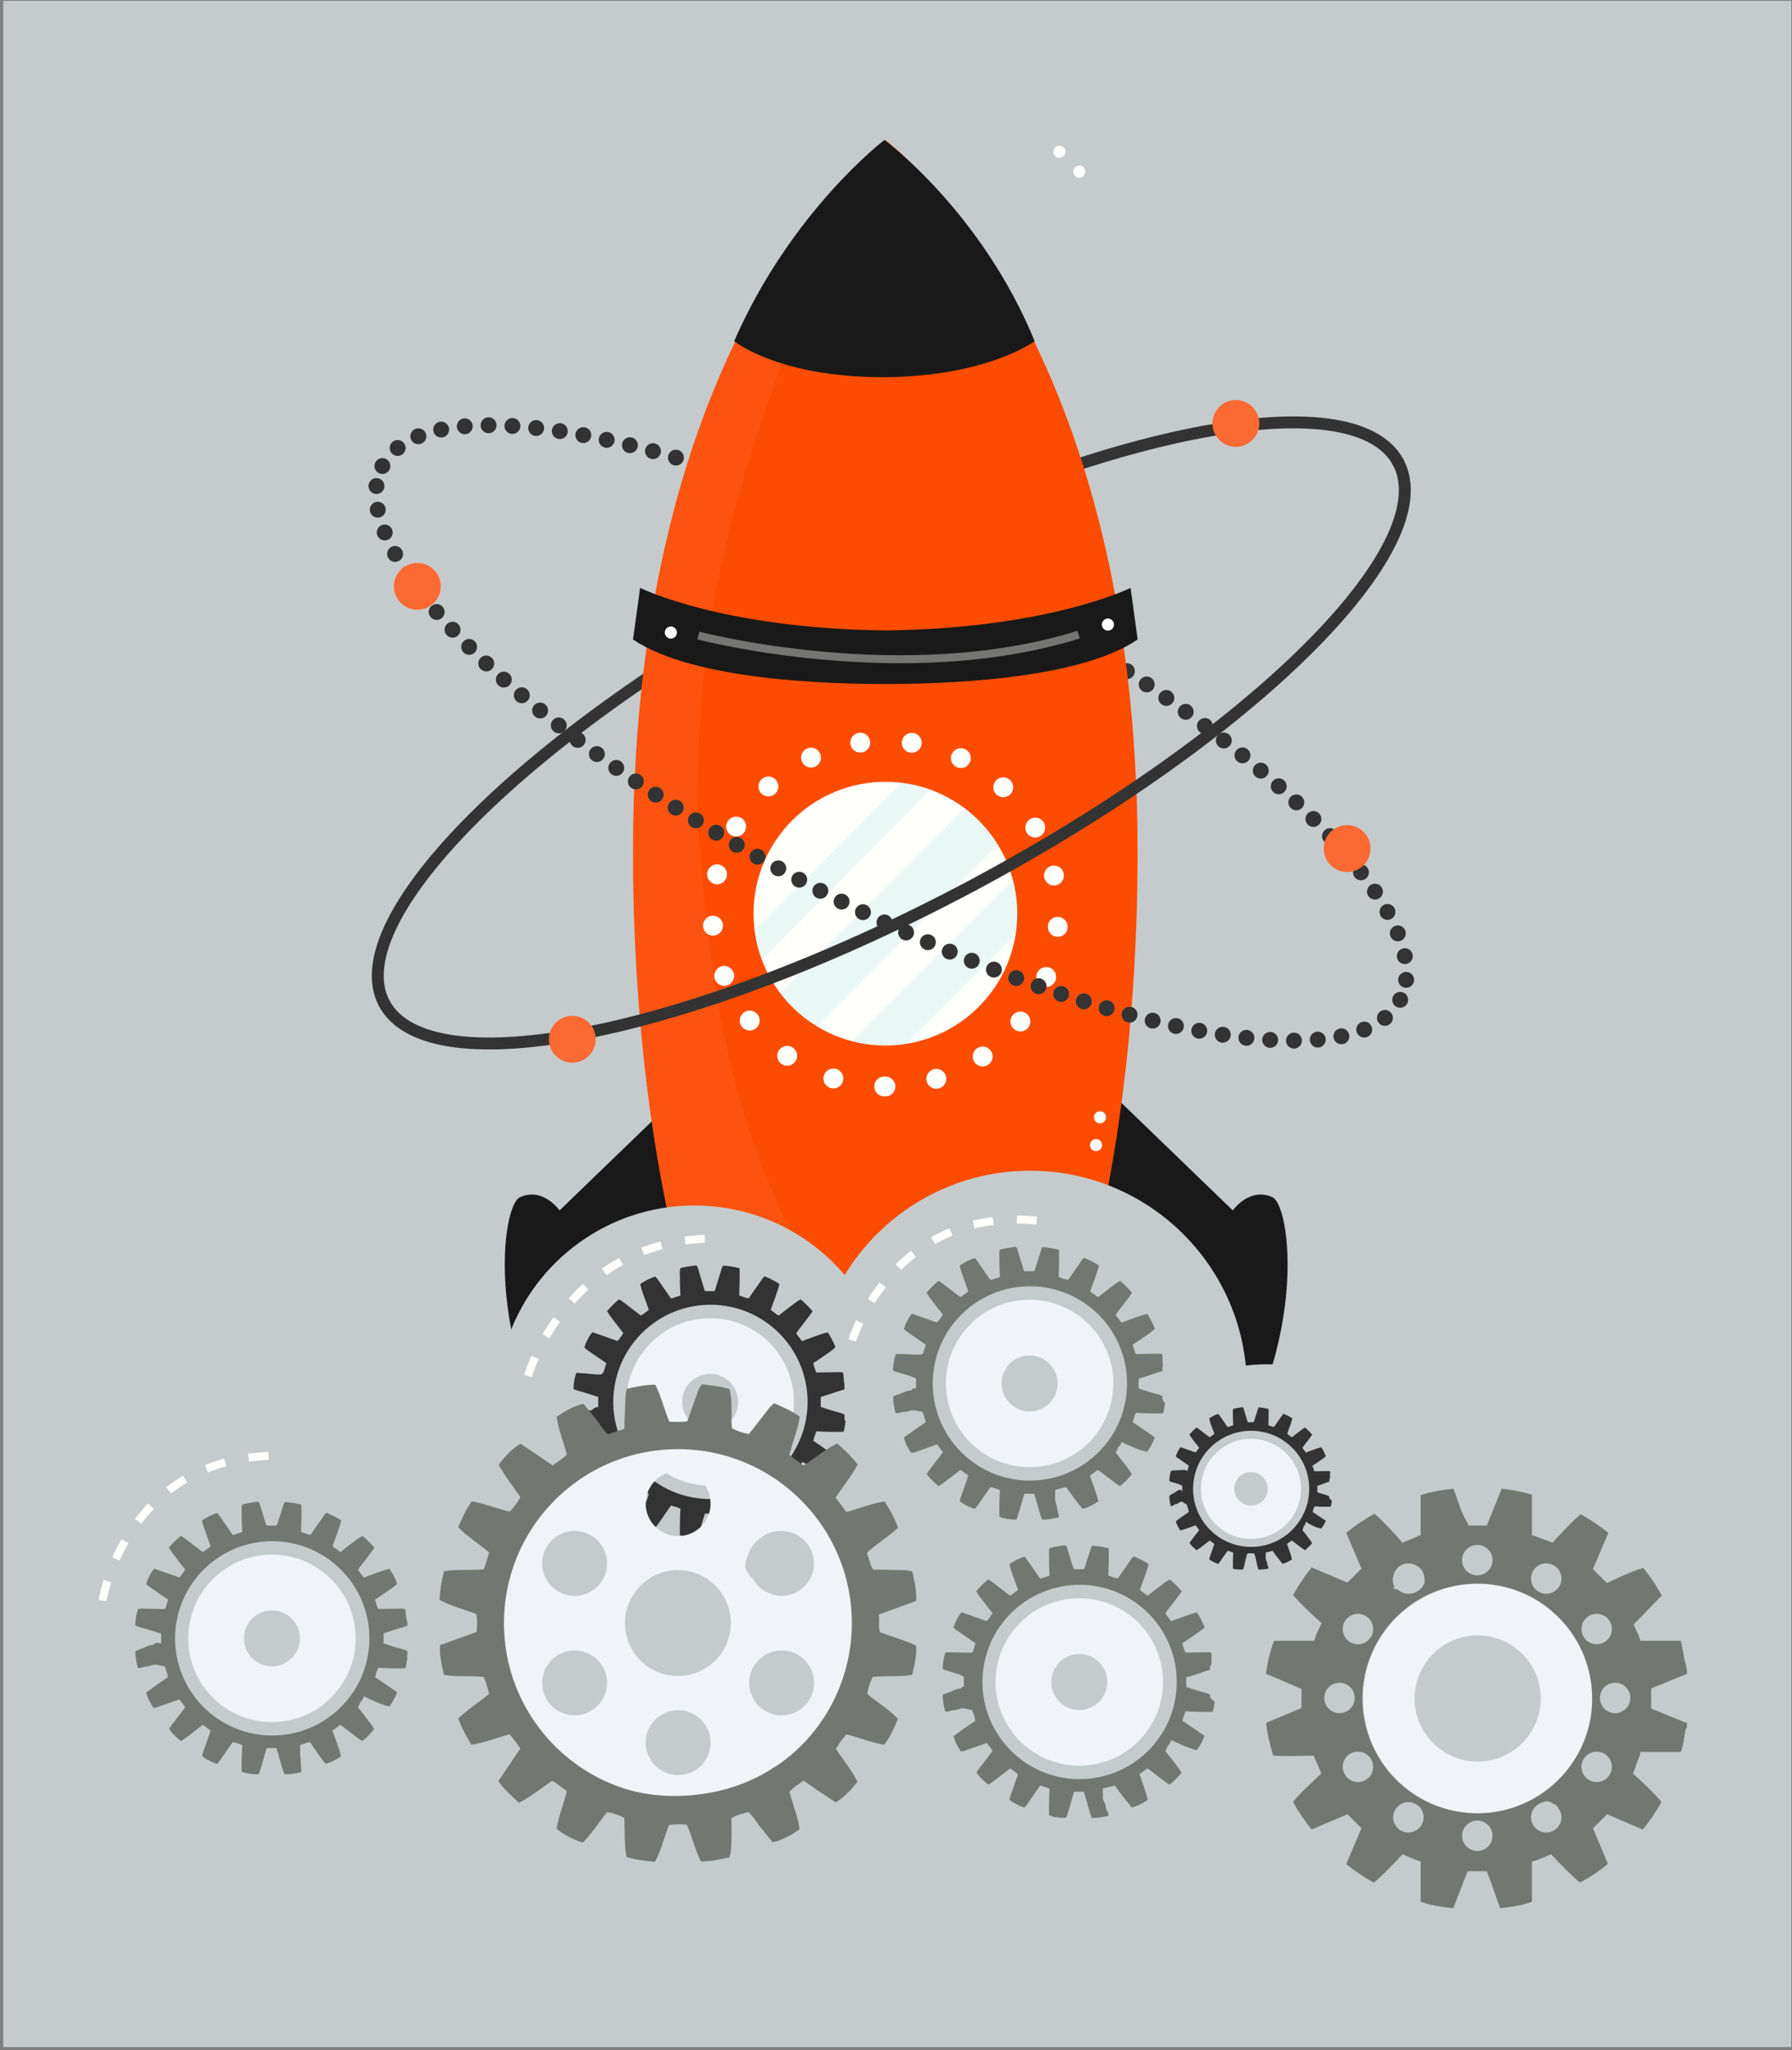 <?xml version="1.0" encoding="UTF-8"?>
<svg width="451px" height="516px" viewBox="0 0 451 516" version="1.1" xmlns="http://www.w3.org/2000/svg" xmlns:xlink="http://www.w3.org/1999/xlink">
    <rect x="0" y="0" width="451" height="516" fill="#808080" stroke="none"/>
    <title>Startup</title>
    <g id="Page-1" stroke="none" stroke-width="1" fill="none" fill-rule="evenodd">
        <g id="Artboard" transform="translate(-95, -122)">
            <g id="Startup" transform="translate(95.816, 122.203)">
                <rect id="Rectangle" fill="#C5CBCC" x="0" y="0" width="450" height="515"></rect>
                <g id="Objects" transform="translate(19, 35)">
                    <g id="Group" transform="translate(74.823, 0)">
                        <path d="M2.084,217.347 C-9.221,196.16 38.739,148.502 109.205,110.901 C179.672,73.299 245.962,59.992 257.268,81.179" id="Path" stroke="#333333" stroke-width="3" stroke-linecap="round" stroke-linejoin="round"></path>
                        <path d="M1.6,82.094 C12.754,60.827 79.138,73.659 149.871,110.755 C220.605,147.852 268.905,195.165 257.752,216.433" id="Path" stroke="#333333" stroke-width="4" stroke-linecap="round" stroke-linejoin="round" stroke-dasharray="0,6"></path>
                        <g transform="translate(32.399, 0)">
                            <path d="M56.455,228.24 L13.793,269.432 C13.793,269.432 9.661,263.492 3.843,266.102 C-1.414,268.46 -6.047,311.02 24.219,344.959 L36.274,322.016 L77.179,279.367 L56.455,228.24 Z" id="Path" fill="#191919" fill-rule="nonzero"></path>
                            <path d="M140.563,228.24 L183.225,269.432 C183.225,269.432 187.357,263.492 193.175,266.102 C198.433,268.46 203.066,311.02 172.798,344.959 L160.743,322.016 L119.838,279.367 L140.563,228.24 Z" id="Path" fill="#191919" fill-rule="nonzero"></path>
                            <path d="M146.289,287.85 C154.425,257.719 159.266,220.11 159.266,179.295 C159.266,46.3 95.772,0.057 95.772,0.057 C95.772,0.057 32.277,44.875 32.277,179.295 C32.277,220.109 37.118,257.719 45.257,287.85 L146.289,287.85 Z" id="Path" fill="#FC4C02" fill-rule="nonzero"></path>
                            <path d="M48.398,168.745 C48.536,124.342 54.915,94.638 74.28,43.918 C80.44,29.544 85.307,21.035 95.771,0.058 C95.771,-0.073 95.771,0.058 95.771,0.058 C95.771,0.058 32.276,44.876 32.276,179.296 C32.276,220.11 37.117,257.72 45.256,287.851 L78.887,287.851 C56.324,248.542 51.518,214.454 48.398,168.745 Z" id="Path" fill="#FC6A33" fill-rule="nonzero" opacity="0.3"></path>
                            <path d="M159.282,125.745 L157.496,112.744 C157.496,112.744 137.246,122.964 95.781,123.471 C54.312,122.965 34.062,112.744 34.062,112.744 L32.277,125.745 C47.571,136.14 82.401,136.949 95.782,136.949 C109.16,136.949 143.987,136.14 159.282,125.745 Z" id="Path" fill="#191919" fill-rule="nonzero"></path>
                            <circle id="Oval" fill="#FFFFFC" fill-rule="nonzero" cx="95.798" cy="194.745" r="33.185"></circle>
                            <path d="M107.107,163.548 C104.759,162.696 102.289,162.103 99.728,161.8 C87.441,174.175 75.165,186.562 62.888,198.946 C63.216,201.543 63.847,204.044 64.739,206.418 C78.847,192.113 92.95,177.803 107.107,163.548 Z" id="Path" fill="#93D8D8" fill-rule="nonzero" opacity="0.2"></path>
                            <path d="M78.604,223.111 C93.731,207.841 108.882,192.597 124.054,177.373 C121.863,173.821 119.031,170.707 115.703,168.209 C100.28,183.756 84.822,199.267 69.344,214.758 C71.87,218.094 75.017,220.929 78.604,223.111 Z" id="Path" fill="#93D8D8" fill-rule="nonzero" opacity="0.2"></path>
                            <path d="M100.976,227.525 C110.176,218.328 119.376,209.13 128.577,199.933 C128.843,198.242 128.983,196.51 128.983,194.744 C128.983,191.83 128.596,189.01 127.89,186.318 C114.388,199.812 100.905,213.324 87.438,226.853 C90.109,227.547 92.908,227.928 95.798,227.928 C97.56,227.93 99.289,227.79 100.976,227.525 Z" id="Path" fill="#93D8D8" fill-rule="nonzero" opacity="0.2"></path>
                            <path d="M95.798,238.24 C119.82,238.24 139.293,218.767 139.293,194.745 C139.293,170.724 119.82,151.25 95.798,151.25 C71.777,151.25 52.303,170.724 52.303,194.745 C52.303,218.767 71.777,238.24 95.798,238.24 Z" id="Oval" stroke="#FFFFFC" stroke-width="5" stroke-linecap="round" stroke-linejoin="round" stroke-dasharray="0,13"></path>
                            <path d="M43.324,123.994 C43.324,124.836 42.642,125.518 41.8,125.518 C40.958,125.518 40.276,124.835 40.276,123.994 C40.276,123.152 40.958,122.47 41.8,122.47 C42.642,122.47 43.324,123.152 43.324,123.994 Z" id="Path" fill="#FFFFFC" fill-rule="nonzero"></path>
                            <path d="M153.323,121.994 C153.323,122.836 152.641,123.518 151.8,123.518 C150.959,123.518 150.277,122.835 150.277,121.994 C150.277,121.152 150.959,120.47 151.8,120.47 C152.641,120.47 153.323,121.152 153.323,121.994 Z" id="Path" fill="#FFFFFC" fill-rule="nonzero"></path>
                            <path d="M150.323,252.994 C150.323,253.836 149.641,254.518 148.8,254.518 C147.959,254.518 147.277,253.835 147.277,252.994 C147.277,252.153 147.959,251.47 148.8,251.47 C149.641,251.47 150.323,252.152 150.323,252.994 Z" id="Path" fill="#FFFFFC" fill-rule="nonzero"></path>
                            <path d="M151.323,245.994 C151.323,246.836 150.641,247.518 149.8,247.518 C148.959,247.518 148.277,246.835 148.277,245.994 C148.277,245.153 148.959,244.47 149.8,244.47 C150.641,244.47 151.323,245.152 151.323,245.994 Z" id="Path" fill="#FFFFFC" fill-rule="nonzero"></path>
                            <path d="M48.726,124.745 C48.726,124.745 100.261,138.319 144.434,124.518" id="Path" stroke="#FFFFFC" stroke-width="2" opacity="0.4"></path>
                            <path d="M95.509,59.736 C121.509,59.54 133.364,50.659 133.364,50.659 C119.935,17.966 95.588,0.058 95.588,0.058 C95.588,0.058 95.773,0.068 95.509,0.058 C95.246,0.048 95.509,0.058 95.509,0.058 C95.509,0.058 72.121,17.83 57.729,50.659 C57.729,50.659 68.509,59.539 94.509,59.736 L94.509,59.745 C94.509,59.745 94.863,59.741 95.009,59.74 C95.156,59.741 95.509,59.745 95.509,59.745 L95.509,59.736 Z" id="Path" fill="#191919" fill-rule="nonzero"></path>
                        </g>
                        <path d="M178.511,7.994 C178.511,8.836 177.829,9.518 176.988,9.518 C176.146,9.518 175.465,8.835 175.465,7.994 C175.465,7.152 176.147,6.47 176.988,6.47 C177.83,6.47 178.511,7.152 178.511,7.994 Z" id="Path" fill="#FFFFFC" fill-rule="nonzero"></path>
                        <path d="M257.752,216.433 C246.599,237.7 180.215,224.868 109.481,187.771 C38.748,150.675 -9.553,103.362 1.601,82.094" id="Path" stroke="#333333" stroke-width="4" stroke-linecap="round" stroke-linejoin="round" stroke-dasharray="0,6"></path>
                        <path d="M257.268,81.179 C268.574,102.365 220.613,150.023 150.146,187.625 C79.68,225.227 13.39,238.534 2.084,217.347" id="Path" stroke="#333333" stroke-width="3" stroke-linecap="round" stroke-linejoin="round"></path>
                        <path d="M173.511,2.994 C173.511,3.836 172.829,4.518 171.988,4.518 C171.146,4.518 170.465,3.835 170.465,2.994 C170.465,2.153 171.147,1.47 171.988,1.47 C172.83,1.47 173.511,2.152 173.511,2.994 Z" id="Path" fill="#FFFFFC" fill-rule="nonzero"></path>
                        <path d="M16.294,112.362 C16.294,115.618 13.653,118.258 10.398,118.258 C7.141,118.258 4.501,115.617 4.501,112.362 C4.501,109.105 7.141,106.466 10.398,106.466 C13.653,106.466 16.294,109.105 16.294,112.362 Z" id="Path" fill="#FC6A33" fill-rule="nonzero"></path>
                        <path d="M250.275,178.827 C250.018,182.073 247.177,184.497 243.932,184.24 C240.685,183.983 238.262,181.142 238.519,177.897 C238.776,174.65 241.616,172.227 244.862,172.484 C248.108,172.741 250.532,175.581 250.275,178.827 Z" id="Path" fill="#FC6A33" fill-rule="nonzero"></path>
                        <path d="M222.275,71.827 C222.018,75.073 219.177,77.497 215.932,77.24 C212.685,76.983 210.262,74.142 210.519,70.897 C210.776,67.65 213.616,65.227 216.862,65.484 C220.108,65.741 222.532,68.581 222.275,71.827 Z" id="Path" fill="#FC6A33" fill-rule="nonzero"></path>
                        <path d="M55.275,226.827 C55.018,230.073 52.177,232.497 48.932,232.24 C45.685,231.983 43.262,229.142 43.519,225.897 C43.776,222.65 46.616,220.227 49.862,220.484 C53.108,220.741 55.532,223.581 55.275,226.827 Z" id="Path" fill="#FC6A33" fill-rule="nonzero"></path>
                        <path d="M263.906,335.681 C263.906,335.681 297.764,317.781 321.008,351.102" id="Path" stroke="#FFFFFC" stroke-width="2" stroke-dasharray="5,6"></path>
                    </g>
                    <g id="Group" transform="translate(0, 259.947)">
                        <g fill-rule="nonzero">
                            <g fill="#C5CBCC" stroke="#C5CBCC">
                                <path d="M107.525,123.499 C107.935,120.815 108.148,118.067 108.148,115.269 C108.148,85.405 83.938,61.196 54.074,61.196 C24.211,61.196 0,85.405 0,115.269 C0,118.068 0.212,120.816 0.623,123.499 L107.525,123.499 Z" id="Path"></path>
                                <circle id="Oval" stroke-width="1" transform="translate(99.145, 81.945) rotate(-88.567) translate(-99.145, -81.945)" cx="99.145" cy="81.946" r="29.518"></circle>
                                <path d="M139.169,104.438 L162.042,106.527 C184.022,103.338 201.784,85.455 203.892,62.367 C206.359,35.337 186.447,11.427 159.418,8.958 C132.389,6.492 108.477,26.401 106.01,53.431 C103.901,76.519 118.129,97.321 139.169,104.438 Z" id="Path"></path>
                                <path d="M293.506,54.074 C293.506,83.937 269.297,108.148 239.434,108.148 C209.569,108.148 185.358,83.937 185.358,54.074 C185.358,24.21 209.568,0 239.434,0 C269.297,0 293.506,24.21 293.506,54.074 Z" id="Path"></path>
                                <path d="M336.3,115.701 C340.473,108.988 342.891,101.067 342.891,92.583 C342.891,68.358 323.254,48.721 299.03,48.721 C274.806,48.721 255.17,68.359 255.17,92.583 C255.17,101.067 257.588,108.988 261.761,115.701 L336.3,115.701 Z" id="Path"></path>
                                <path d="M411.267,123.499 C411.385,122.037 411.462,120.562 411.462,119.071 C411.462,89.205 387.253,64.995 357.388,64.995 C327.523,64.995 303.315,89.205 303.315,119.071 C303.315,120.562 303.391,122.037 303.51,123.499 L411.267,123.499 Z" id="Path"></path>
                                <path d="M341.399,123.499 C338.779,96.074 315.689,74.626 287.578,74.626 C259.467,74.626 236.378,96.074 233.758,123.499 L341.399,123.499 Z" id="Path"></path>
                                <path d="M269.18,123.499 C266.562,96.074 243.471,74.626 215.36,74.626 C187.25,74.626 164.158,96.074 161.54,123.499 L269.18,123.499 Z" id="Path"></path>
                                <path d="M192.733,123.499 C186.284,100.847 165.455,84.255 140.734,84.255 C116.014,84.255 95.185,100.847 88.736,123.499 L192.733,123.499 Z" id="Path"></path>
                                <path d="M137.146,123.499 C128.706,104.632 109.783,91.476 87.775,91.476 C65.766,91.476 46.843,104.632 38.403,123.499 L137.146,123.499 Z" id="Path"></path>
                            </g>
                            <g transform="translate(14.23, 82.779)" id="Shape">
                                <path d="M62.833,33.028 C64.728,32.46 66.29,31.895 68.185,31.34 C68.396,31.28 68.501,31.26 68.501,31.22 L68.501,30.551 C68.501,30.405 68.329,30.048 68.276,29.723 C68.131,28.835 68.094,27.955 67.956,27.146 C67.578,26.869 67.282,26.921 66.958,26.928 C65.347,26.941 63.77,26.974 62.161,27.001 C61.829,27.007 61.512,27.001 61.101,27.001 C60.961,26.623 60.824,26.251 60.691,25.868 C60.566,25.49 60.462,25.098 60.33,24.675 C61.343,23.993 62.312,23.364 63.254,22.701 C64.161,22.058 65.122,21.481 65.937,20.653 C65.414,19.342 64.791,18.123 64.023,16.91 C62.871,17.142 61.798,17.566 60.711,17.944 C59.658,18.315 58.619,18.713 57.505,19.116 C57.029,18.48 56.565,17.857 56.067,17.188 C56.207,16.963 56.319,16.738 56.472,16.54 C57.492,15.201 58.519,13.87 59.532,12.532 C59.757,12.24 59.943,11.923 60.169,11.591 C59.234,10.505 58.267,9.53 57.18,8.604 C56.141,9.154 55.26,9.895 54.339,10.584 C53.445,11.254 52.583,11.962 51.683,12.664 C51.245,12.545 50.967,12.226 50.643,11.995 C50.312,11.764 49.934,11.577 49.656,11.173 C50.399,9.067 51.28,6.974 51.849,4.714 C50.643,3.966 49.418,3.357 48.093,2.793 C47.914,2.985 47.715,3.157 47.575,3.357 C46.609,4.735 45.648,6.12 44.694,7.498 C44.502,7.769 44.316,8.048 44.118,8.346 C43.263,8.26 42.528,7.922 41.713,7.624 C41.779,5.669 41.853,3.722 41.813,1.768 C41.807,1.437 41.8,1.099 41.787,0.768 C41.72,0.747 41.661,0.734 41.594,0.721 C40.263,0.376 38.964,0.21 37.619,0.092 C37.5,0.364 37.374,0.588 37.301,0.827 C36.791,2.503 36.288,3.85 35.778,5.526 C35.698,5.805 35.591,6.02 35.5,6.02 L33.141,6.02 C33.035,6.02 32.91,5.817 32.829,5.545 C32.359,3.969 31.909,2.56 31.425,0.984 C31.319,0.639 31.259,0.338 30.928,0 C30.351,0.061 29.762,0.169 29.179,0.249 C28.417,0.361 27.656,0.521 26.894,0.733 C26.675,1.501 26.794,2.259 26.781,2.995 C26.768,3.783 26.794,4.572 26.813,5.36 C26.821,5.572 26.834,5.793 26.84,6.01 C26.866,6.533 26.893,7.073 26.919,7.642 C26.137,7.901 25.402,8.147 24.606,8.405 C24.415,8.167 24.222,7.948 24.056,7.71 C23.905,7.491 23.752,7.266 23.606,7.047 C22.871,5.974 22.136,4.908 21.393,3.834 C21.155,3.496 20.89,3.186 20.652,2.881 C19.665,3.079 17.968,3.914 16.79,4.781 C17.306,6.968 18.221,9.049 18.962,11.215 C18.373,11.791 17.69,12.161 17.049,12.685 C16.816,12.539 16.591,12.414 16.393,12.262 C16.035,11.984 15.671,11.711 15.313,11.427 C14.4,10.731 13.484,10.022 12.57,9.326 C12.246,9.081 11.901,8.862 11.504,8.584 C10.364,9.452 9.423,10.492 8.457,11.552 C8.894,12.367 9.431,13.069 9.967,13.765 C9.967,13.765 9.967,13.772 9.973,13.772 C10.139,13.991 10.304,14.203 10.464,14.415 C10.716,14.746 10.967,15.071 11.226,15.402 C11.484,15.733 11.742,16.065 12.007,16.396 C12.186,16.621 12.372,16.852 12.557,17.091 C12.107,17.813 11.643,18.476 11.1,19.085 C8.953,18.336 6.847,17.601 4.779,16.872 C4.422,17.236 4.004,17.866 3.633,18.581 C3.5,18.82 3.374,19.071 3.262,19.33 C3.169,19.535 3.075,19.747 2.997,19.952 C2.891,20.211 2.805,20.469 2.731,20.708 C2.918,20.88 3.115,21.105 3.347,21.271 C4.665,22.193 5.991,23.106 7.309,24.021 C7.614,24.226 7.912,24.438 8.277,24.683 C8.024,25.458 7.793,26.201 7.547,26.968 C7.435,26.975 7.329,26.988 7.23,26.995 C7.13,27.001 7.037,27.02 6.945,27.02 L6.937,27.02 C6.871,27.02 6.805,27.02 6.739,27.02 C5.095,26.995 3.452,26.952 1.81,26.925 C1.438,26.925 1.068,26.955 0.729,26.975 C0.431,27.731 0.226,28.599 0.106,29.685 C0.06,30.129 0.02,30.611 1.42108547e-14,31.135 C0.205,31.227 0.424,31.367 0.663,31.439 C1.166,31.591 1.677,31.745 2.186,31.897 C2.829,32.095 3.478,32.288 4.128,32.486 C4.651,32.638 5.165,32.798 5.688,32.957 C5.966,33.043 6.5,33.143 6.5,33.229 L6.5,35.673 C6.5,35.865 5.268,35.021 4.632,36.021 C4.632,36.021 4.632,36.021 4.625,36.021 C3.492,36.021 2.373,36.749 1.279,37.123 C0.855,37.262 0.445,37.465 0.034,37.63 C0.001,38.843 0.226,40.392 0.643,41.836 C1.352,42.048 2.101,41.478 2.842,41.491 C3.591,41.511 4.339,41.021 5.088,41.021 L5.194,41.021 C5.817,41.021 6.447,41.418 7.082,41.378 L7.44,41.585 C7.526,41.765 7.606,42.052 7.678,42.23 C7.923,42.833 8.082,43.5 8.247,44.156 C8.122,44.242 7.996,44.356 7.87,44.435 C7.048,44.985 6.247,45.536 5.453,46.086 C4.538,46.729 3.638,47.399 2.763,48.027 C2.803,48.279 2.888,48.593 3.014,48.931 C3.067,49.096 3.141,49.269 3.213,49.442 C3.22,49.449 3.22,49.459 3.22,49.465 C3.585,50.293 4.101,51.213 4.638,51.936 C4.895,51.882 5.188,51.843 5.466,51.75 C6.983,51.227 8.494,50.69 10.01,50.153 C10.354,50.034 10.699,49.909 11.11,49.757 C11.594,50.412 12.057,51.035 12.554,51.704 C12.409,51.93 12.283,52.142 12.13,52.341 C11.13,53.653 10.123,54.95 9.129,56.256 C8.904,56.554 8.705,56.865 8.513,57.156 C8.931,57.965 10.335,59.415 11.507,60.263 C12.46,59.674 13.375,58.971 14.29,58.276 C15.177,57.593 16.052,56.891 16.985,56.163 C17.635,56.634 18.257,57.084 18.934,57.574 C18.868,57.832 18.822,58.077 18.741,58.315 C18.185,59.899 17.622,61.482 17.066,63.065 C16.953,63.383 16.873,63.709 16.788,64.013 C17.476,64.682 19.259,65.622 20.604,66.027 C20.81,65.768 21.06,65.504 21.273,65.206 C22.173,63.92 23.055,62.622 23.95,61.331 C24.135,61.059 24.326,60.794 24.539,60.489 C25.367,60.694 26.136,60.926 26.924,61.29 C26.773,63.543 26.745,65.775 26.792,67.975 C27.786,68.433 29.627,68.647 31.079,68.6 C31.893,66.514 32.417,64.02 33.066,62.02 L35.536,62.02 C36.199,64.02 36.709,66.501 37.551,68.647 C38.995,68.627 40.333,68.412 41.704,68.093 C41.91,67.338 41.648,66.613 41.668,65.876 C41.681,65.095 41.5,64.331 41.5,63.55 L41.5,61.244 C42.5,60.932 43.093,60.668 43.961,60.509 C45.206,62.37 46.482,64.259 47.867,65.975 C48.807,65.829 50.599,64.974 51.785,64.093 C51.262,61.913 50.371,59.826 49.611,57.634 C50.253,57.15 50.885,56.687 51.561,56.183 C51.806,56.349 52.062,56.5 52.287,56.673 C53.625,57.694 54.959,58.72 56.298,59.734 C56.562,59.933 56.855,60.098 57.113,60.257 C58.087,59.541 59.313,58.329 60.122,57.276 C59.585,56.269 58.836,55.388 58.147,54.467 C57.478,53.566 56.769,52.705 56.061,51.797 C56.28,51.44 56.499,50.713 56.744,50.375 C56.982,50.045 57.241,50.019 57.526,49.019 L57.532,49.019 C59.698,50.019 61.778,51.056 63.957,51.568 C64.693,50.574 65.475,49.242 65.906,47.982 C65.733,47.83 65.561,47.732 65.356,47.587 C64.01,46.64 62.653,45.754 61.307,44.814 C61.003,44.609 60.698,44.42 60.367,44.196 C60.546,43.354 60.805,42.603 61.163,41.795 C61.679,41.835 62.195,41.875 62.719,41.896 C63.236,41.921 63.759,41.937 64.282,41.951 C65.488,41.983 66.7,41.973 67.926,41.933 C68.291,41.124 68.291,40.258 68.469,39.43 C68.515,39.211 68.269,38.973 68.356,38.774 C68.416,38.622 68.501,38.522 68.501,38.403 L68.501,37.727 C68.501,37.37 66.681,36.998 65.542,36.655 C64.395,36.316 63.501,36.006 62.501,35.668 L62.501,33.276 C62.501,33.174 62.659,33.082 62.833,33.028 Z M58.83,36.499 C57.889,47.695 49.396,56.745 38.465,58.533 C37.167,58.752 35.829,58.864 34.47,58.864 C25.07,58.864 16.914,53.564 12.821,45.787 C12.343,44.88 11.92,43.933 11.555,42.959 C11.164,41.905 10.84,40.825 10.595,39.706 C10.448,39.057 10.329,38.393 10.243,37.725 C10.092,36.645 10.018,35.539 10.018,34.412 C10.018,33.055 10.13,31.716 10.349,30.418 C10.806,27.622 11.74,24.992 13.058,22.601 C13.933,21.011 14.986,19.527 16.185,18.182 C16.563,17.751 16.96,17.334 17.378,16.93 C19.047,15.293 20.955,13.896 23.042,12.796 C25.871,11.292 29.032,10.338 32.383,10.053 C33.073,9.988 33.767,9.96 34.47,9.96 C47.972,9.96 58.923,20.904 58.923,34.412 C58.923,35.116 58.897,35.811 58.83,36.499 Z" fill="#727871"></path>
                                <path d="M34.395,13.348 C22.759,13.348 13.326,22.781 13.326,34.416 C13.326,46.052 22.759,55.485 34.395,55.485 C46.031,55.485 55.464,46.051 55.464,34.416 C55.464,22.781 46.031,13.348 34.395,13.348 Z M34.395,41.466 C30.502,41.466 27.346,38.31 27.346,34.417 C27.346,30.524 30.502,27.368 34.395,27.368 C38.288,27.368 41.444,30.523 41.444,34.417 C41.444,38.31 38.288,41.466 34.395,41.466 Z" fill="#F0F4F8"></path>
                            </g>
                            <g transform="translate(204.92, 18.636)" id="Shape">
                                <path d="M62.483,33.011 C64.378,32.443 65.77,31.878 67.665,31.323 C67.876,31.263 67.812,31.243 67.812,31.203 L67.812,30.534 C67.812,30.388 67.98,30.031 67.927,29.706 C67.782,28.818 67.916,27.937 67.778,27.129 C67.399,26.852 67.189,26.904 66.865,26.911 C65.254,26.924 63.719,26.957 62.11,26.984 C61.779,26.99 61.484,26.984 61.074,26.984 C60.933,26.606 60.806,26.234 60.674,25.851 C60.548,25.473 60.45,25.081 60.319,24.658 C61.333,23.976 62.303,23.347 63.245,22.684 C64.151,22.041 65.113,21.464 65.93,20.636 C65.407,19.325 64.785,18.106 64.017,16.893 C62.866,17.125 61.791,17.549 60.706,17.927 C59.652,18.298 58.613,18.696 57.499,19.099 C57.022,18.463 56.558,17.84 56.061,17.171 C56.201,16.946 56.313,16.721 56.466,16.523 C57.486,15.184 58.513,13.853 59.526,12.515 C59.752,12.223 59.938,11.906 60.163,11.574 C59.229,10.488 58.261,9.513 57.175,8.587 C56.136,9.137 55.255,9.878 54.333,10.567 C53.438,11.237 52.577,11.945 51.677,12.647 C51.239,12.528 50.961,12.209 50.636,11.978 C50.306,11.747 49.927,11.56 49.65,11.156 C50.392,9.049 51.273,6.957 51.843,4.697 C50.636,3.949 49.411,3.34 48.086,2.776 C47.907,2.968 47.708,3.14 47.568,3.339 C46.602,4.717 45.641,6.102 44.686,7.48 C44.495,7.751 44.309,8.03 44.11,8.328 C43.256,8.242 42.52,7.904 41.706,7.606 C41.771,5.651 41.845,3.704 41.806,1.75 C41.799,1.419 41.792,1.081 41.78,0.75 C41.713,0.729 41.654,0.716 41.588,0.703 C40.256,0.358 38.957,0.192 37.613,0.074 C37.494,0.345 37.368,0.57 37.295,0.809 C36.785,2.485 36.281,3.912 35.772,5.588 C35.692,5.867 35.585,6.162 35.494,6.162 L33.136,6.162 C33.03,6.162 32.904,5.879 32.823,5.607 C32.354,4.031 31.903,2.582 31.42,1.005 C31.314,0.66 31.254,0.338 30.923,0 C30.346,0.061 29.757,0.159 29.173,0.239 C28.411,0.351 27.651,0.506 26.889,0.718 C26.67,1.486 26.788,2.242 26.777,2.977 C26.763,3.766 26.789,4.554 26.808,5.342 C26.816,5.554 26.83,5.774 26.835,5.991 C26.861,6.514 26.889,7.053 26.915,7.622 C26.133,7.881 25.397,8.127 24.602,8.385 C24.411,8.147 24.217,7.928 24.051,7.69 C23.901,7.471 23.747,7.246 23.602,7.027 C22.867,5.954 22.131,4.888 21.389,3.814 C21.151,3.476 20.885,3.166 20.647,2.861 C19.661,3.059 17.963,3.894 16.786,4.761 C17.302,6.948 18.217,9.029 18.958,11.195 C18.369,11.771 17.686,12.141 17.044,12.665 C16.812,12.519 16.587,12.394 16.388,12.242 C16.031,11.964 15.667,11.691 15.308,11.407 C14.395,10.711 13.48,10.002 12.566,9.306 C12.242,9.061 11.896,8.842 11.5,8.564 C10.359,9.432 9.419,10.472 8.453,11.532 C8.89,12.347 9.427,13.05 9.963,13.745 C9.963,13.745 9.963,13.752 9.969,13.752 C10.135,13.971 10.301,14.183 10.459,14.395 C10.711,14.726 10.963,15.051 11.222,15.382 C11.481,15.713 11.739,16.045 12.003,16.376 C12.182,16.601 12.367,16.832 12.553,17.071 C12.103,17.793 11.639,18.456 11.096,19.065 C8.95,18.316 6.843,17.581 4.776,16.852 C4.419,17.216 4.001,17.846 3.631,18.561 C3.497,18.8 3.372,19.051 3.26,19.31 C3.167,19.515 3.074,19.727 2.995,19.932 C2.888,20.191 2.803,20.449 2.729,20.688 C2.915,20.86 3.113,21.085 3.344,21.251 C4.662,22.173 5.989,23.086 7.307,24.001 C7.612,24.206 7.91,24.418 8.274,24.663 C8.022,25.438 7.791,26.18 7.545,26.948 C7.433,26.955 7.327,27.048 7.228,27.055 C7.128,27.061 7.036,27.16 6.944,27.16 L6.936,27.16 C6.871,27.16 6.804,27.16 6.738,27.16 C5.095,27.16 3.452,27.012 1.81,26.986 C1.438,26.986 1.068,26.975 0.729,26.995 C0.431,27.751 0.226,28.599 0.107,29.684 C0.06,30.128 0.021,30.6 2.84217094e-14,31.124 C0.205,31.216 0.424,31.351 0.663,31.423 C1.166,31.575 1.677,31.726 2.186,31.878 C2.829,32.077 3.478,32.269 4.127,32.467 C4.65,32.619 4.823,32.778 5.347,32.937 C5.624,33.023 5.818,33.122 5.818,33.208 L5.818,35.652 C5.818,35.844 5.266,35.16 4.631,36.16 C4.631,36.16 4.631,36.16 4.623,36.16 C3.49,36.16 2.371,36.808 1.277,37.182 C0.853,37.321 0.443,37.484 0.032,37.649 C-0.001,38.862 0.224,40.39 0.641,41.834 C1.35,42.046 2.099,41.548 2.84,41.561 C3.589,41.581 4.337,41.161 5.086,41.161 L5.193,41.161 C5.815,41.161 6.445,41.477 7.081,41.438 L7.439,41.605 C7.525,41.785 7.605,42.051 7.677,42.23 C7.921,42.833 8.08,43.49 8.245,44.146 C8.12,44.232 7.995,44.341 7.868,44.42 C7.046,44.97 6.245,45.518 5.45,46.068 C4.536,46.711 3.636,47.381 2.761,48.009 C2.801,48.261 2.886,48.574 3.012,48.912 C3.066,49.077 3.139,49.249 3.211,49.422 C3.218,49.429 3.218,49.439 3.218,49.445 C3.583,50.273 4.099,51.193 4.636,51.916 C4.894,51.862 5.186,51.823 5.464,51.73 C6.981,51.208 8.491,50.67 10.009,50.133 C10.353,50.014 10.698,49.889 11.109,49.736 C11.592,50.391 12.056,51.014 12.552,51.683 C12.407,51.909 12.281,52.121 12.128,52.32 C11.128,53.632 10.12,54.929 9.127,56.235 C8.902,56.533 8.702,56.844 8.511,57.135 C8.929,57.944 10.333,59.394 11.505,60.242 C12.458,59.653 13.374,58.95 14.288,58.255 C15.176,57.572 16.051,56.87 16.983,56.142 C17.633,56.613 18.255,57.063 18.932,57.553 C18.866,57.811 18.819,58.056 18.739,58.294 C18.182,59.878 17.62,61.461 17.063,63.044 C16.951,63.362 16.871,63.688 16.786,63.992 C17.474,64.661 19.257,65.601 20.601,66.006 C20.807,65.747 21.057,65.483 21.27,65.185 C22.17,63.899 23.051,62.601 23.947,61.31 C24.132,61.038 24.323,60.773 24.536,60.468 C25.364,60.673 26.133,60.904 26.921,61.269 C26.77,63.522 26.742,65.754 26.788,67.953 C27.782,68.411 29.624,68.705 31.075,68.658 C31.889,66.572 32.413,64.158 33.063,62.158 L35.533,62.158 C36.196,64.158 36.706,66.558 37.548,68.705 C38.991,68.685 40.329,68.43 41.701,68.111 C41.907,67.356 41.304,66.61 41.324,65.874 C41.338,65.093 40.816,64.31 40.816,63.528 L40.816,61.222 C41.816,60.91 42.75,60.646 43.617,60.487 C44.863,62.348 46.309,64.237 47.694,65.953 C48.633,65.807 50.511,64.952 51.697,64.071 C51.174,61.891 50.325,59.804 49.564,57.612 C50.206,57.128 50.861,56.665 51.537,56.161 C51.781,56.327 52.047,56.478 52.272,56.651 C53.61,57.672 54.95,58.698 56.289,59.712 C56.553,59.911 56.849,60.076 57.106,60.235 C58.08,59.519 59.307,58.307 60.116,57.254 C59.579,56.247 58.832,55.366 58.143,54.445 C57.474,53.544 56.766,52.683 56.057,51.775 C56.276,51.418 56.495,50.771 56.74,50.433 C56.978,50.103 57.237,50.158 57.522,49.158 L57.528,49.158 C59.694,50.158 61.774,51.115 63.954,51.627 C64.69,50.633 65.472,49.261 65.902,48.001 C65.729,47.849 65.557,47.73 65.352,47.585 C64.006,46.638 62.649,45.742 61.303,44.802 C60.999,44.597 60.694,44.404 60.363,44.179 C60.542,43.337 60.801,42.584 61.159,41.776 C61.675,41.815 62.191,41.855 62.716,41.876 C63.232,41.901 63.756,41.916 64.279,41.93 C65.485,41.962 66.697,41.95 67.924,41.912 C68.288,41.103 68.288,40.237 68.467,39.409 C68.514,39.19 67.927,38.952 68.013,38.753 C68.074,38.601 67.818,38.501 67.818,38.382 L67.818,37.706 C67.818,37.349 65.998,36.978 64.859,36.634 C63.713,36.295 62.818,35.985 61.818,35.647 L61.818,33.255 C61.811,33.157 62.309,33.064 62.483,33.011 Z M58.821,36.482 C57.881,47.678 49.386,56.728 38.457,58.516 C37.158,58.735 35.82,58.847 34.462,58.847 C25.062,58.847 16.906,53.547 12.813,45.77 C12.335,44.863 11.913,43.916 11.547,42.942 C11.156,41.888 10.832,40.808 10.587,39.689 C10.441,39.04 10.321,38.376 10.234,37.708 C10.084,36.628 10.009,35.523 10.009,34.395 C10.009,33.038 10.121,31.699 10.34,30.401 C10.797,27.605 11.732,24.975 13.05,22.584 C13.925,20.994 14.978,19.51 16.177,18.165 C16.555,17.734 16.952,17.317 17.37,16.913 C19.039,15.276 20.946,13.879 23.033,12.779 C25.862,11.275 29.022,10.321 32.374,10.036 C33.063,9.971 33.759,9.943 34.461,9.943 C47.963,9.943 58.913,20.887 58.913,34.395 C58.913,35.098 58.888,35.794 58.821,36.482 Z" fill="#727871"></path>
                                <path d="M34.386,13.331 C22.749,13.331 13.317,22.764 13.317,34.399 C13.317,46.035 22.75,55.468 34.386,55.468 C46.022,55.468 55.454,46.034 55.454,34.399 C55.455,22.764 46.022,13.331 34.386,13.331 Z M34.386,41.449 C30.492,41.449 27.337,38.293 27.337,34.4 C27.337,30.506 30.492,27.351 34.386,27.351 C38.279,27.351 41.435,30.506 41.435,34.4 C41.435,38.293 38.279,41.449 34.386,41.449 Z" fill="#F0F4F8"></path>
                            </g>
                            <g transform="translate(124.519, 23.328)" id="Shape">
                                <path d="M62.685,32.966 C64.58,32.398 66.071,31.833 67.966,31.277 C68.177,31.217 68.212,31.197 68.212,31.157 L68.212,30.488 C68.212,30.342 68.181,29.985 68.128,29.66 C67.984,28.772 68.018,27.892 67.88,27.083 C67.501,26.806 67.241,26.858 66.917,26.865 C65.306,26.878 63.747,26.911 62.137,26.938 C61.806,26.944 61.498,26.938 61.088,26.938 C60.947,26.56 60.815,26.188 60.682,25.805 C60.556,25.427 60.455,25.035 60.323,24.612 C61.337,23.93 62.306,23.3 63.247,22.638 C64.153,21.995 65.115,21.418 65.931,20.59 C65.408,19.279 64.786,18.06 64.018,16.847 C62.867,17.08 61.792,17.503 60.706,17.881 C59.652,18.252 58.613,18.65 57.499,19.053 C57.022,18.417 56.559,17.794 56.061,17.125 C56.201,16.9 56.313,16.675 56.466,16.477 C57.486,15.138 58.513,13.807 59.526,12.469 C59.751,12.177 59.938,11.86 60.163,11.528 C59.229,10.442 58.261,9.467 57.175,8.541 C56.136,9.091 55.255,9.832 54.333,10.521 C53.438,11.191 52.577,11.899 51.677,12.601 C51.239,12.482 50.961,12.163 50.636,11.932 C50.306,11.701 49.927,11.514 49.65,11.11 C50.392,9.004 51.273,6.911 51.843,4.651 C50.636,3.903 49.411,3.294 48.086,2.73 C47.907,2.922 47.708,3.094 47.568,3.293 C46.602,4.671 45.641,6.056 44.686,7.434 C44.495,7.705 44.309,7.984 44.11,8.282 C43.256,8.196 42.52,7.858 41.706,7.56 C41.772,5.605 41.845,3.658 41.806,1.704 C41.799,1.373 41.792,1.035 41.78,0.704 C41.713,0.683 41.654,0.67 41.588,0.657 C40.256,0.312 38.957,0.146 37.613,0.028 C37.494,0.3 37.368,0.524 37.295,0.763 C36.785,2.439 36.281,4.043 35.772,5.719 C35.692,5.998 35.586,6.469 35.494,6.469 L33.136,6.469 C33.03,6.469 32.904,6.01 32.823,5.739 C32.354,4.163 31.903,2.625 31.42,1.049 C31.313,0.704 31.254,0.338 30.923,0 C30.346,0.06 29.757,0.138 29.173,0.218 C28.411,0.33 27.65,0.473 26.889,0.686 C26.67,1.454 26.788,2.206 26.777,2.94 C26.763,3.729 26.789,4.514 26.808,5.302 C26.816,5.514 26.829,5.732 26.835,5.949 C26.861,6.472 26.889,7.01 26.915,7.58 C26.133,7.839 25.397,8.084 24.602,8.342 C24.411,8.104 24.217,7.885 24.051,7.647 C23.901,7.428 23.747,7.203 23.602,6.984 C22.867,5.911 22.131,4.845 21.389,3.771 C21.151,3.433 20.885,3.123 20.647,2.818 C19.661,3.016 17.963,3.851 16.786,4.718 C17.302,6.905 18.217,8.986 18.958,11.152 C18.369,11.728 17.687,12.098 17.044,12.622 C16.812,12.476 16.587,12.351 16.388,12.199 C16.031,11.921 15.667,11.648 15.308,11.364 C14.395,10.668 13.48,9.959 12.566,9.263 C12.242,9.018 11.896,8.799 11.5,8.521 C10.359,9.389 9.419,10.429 8.453,11.489 C8.889,12.304 9.427,13.007 9.963,13.702 C9.963,13.702 9.963,13.709 9.969,13.709 C10.135,13.928 10.301,14.14 10.459,14.352 C10.711,14.683 10.963,15.008 11.222,15.339 C11.481,15.67 11.739,16.002 12.003,16.333 C12.182,16.558 12.367,16.789 12.553,17.028 C12.103,17.75 11.639,18.413 11.096,19.022 C8.95,18.273 6.843,17.538 4.776,16.809 C4.419,17.173 4.001,17.803 3.63,18.518 C3.496,18.757 3.371,19.008 3.259,19.267 C3.166,19.472 3.072,19.684 2.994,19.889 C2.887,20.148 2.802,20.406 2.728,20.645 C2.913,20.817 3.112,21.042 3.343,21.208 C4.661,22.13 5.988,23.043 7.306,23.958 C7.611,24.163 7.908,24.375 8.273,24.62 C8.021,25.395 7.79,26.138 7.544,26.905 C7.432,26.912 7.326,27.181 7.227,27.189 C7.127,27.195 7.035,27.47 6.943,27.47 L6.935,27.47 C6.87,27.47 6.803,27.47 6.737,27.47 C5.094,27.47 3.451,27.146 1.809,27.12 C1.437,27.12 1.067,27.02 0.728,27.04 C0.43,27.796 0.225,28.6 0.106,29.685 C0.059,30.129 0.02,30.58 0,31.104 C0.205,31.196 0.424,31.319 0.663,31.391 C1.166,31.543 1.677,31.689 2.186,31.841 C2.829,32.04 3.478,32.229 4.127,32.427 C4.65,32.579 5.022,32.736 5.546,32.895 C5.823,32.981 6.215,33.079 6.215,33.165 L6.215,35.609 C6.215,35.801 5.266,35.469 4.631,36.469 C4.631,36.469 4.631,36.469 4.623,36.469 C3.49,36.469 2.371,36.942 1.277,37.315 C0.853,37.454 0.443,37.528 0.032,37.693 C-0.001,38.906 0.224,40.39 0.641,41.835 C1.35,42.047 2.099,41.703 2.84,41.716 C3.589,41.736 4.337,41.47 5.086,41.47 L5.192,41.47 C5.814,41.47 6.444,41.611 7.08,41.572 L7.438,41.65 C7.524,41.83 7.604,42.052 7.676,42.231 C7.92,42.834 8.079,43.469 8.244,44.126 C8.119,44.212 7.994,44.31 7.867,44.389 C7.045,44.939 6.244,45.482 5.449,46.032 C4.535,46.675 3.635,47.342 2.76,47.971 C2.8,48.223 2.885,48.535 3.011,48.872 C3.065,49.037 3.138,49.209 3.21,49.382 C3.217,49.389 3.217,49.398 3.217,49.404 C3.582,50.232 4.098,51.152 4.635,51.875 C4.893,51.821 5.185,51.782 5.463,51.689 C6.98,51.167 8.49,50.629 10.008,50.092 C10.352,49.973 10.697,49.848 11.108,49.696 C11.591,50.351 12.055,50.974 12.551,51.643 C12.406,51.869 12.28,52.081 12.127,52.28 C11.127,53.591 10.119,54.889 9.126,56.195 C8.9,56.493 8.701,56.804 8.51,57.095 C8.928,57.904 10.332,59.354 11.504,60.202 C12.457,59.613 13.373,58.91 14.287,58.215 C15.175,57.532 16.05,56.83 16.982,56.102 C17.632,56.573 18.253,57.023 18.931,57.513 C18.865,57.771 18.818,58.016 18.738,58.254 C18.181,59.838 17.619,61.421 17.062,63.004 C16.95,63.322 16.87,63.648 16.785,63.952 C17.473,64.621 19.256,65.561 20.6,65.966 C20.806,65.707 21.056,65.443 21.269,65.145 C22.169,63.859 23.05,62.561 23.946,61.27 C24.131,60.998 24.322,60.733 24.535,60.428 C25.363,60.633 26.132,60.865 26.92,61.229 C26.769,63.482 26.741,65.714 26.787,67.914 C27.781,68.372 29.623,68.843 31.074,68.796 C31.888,66.71 32.412,64.472 33.062,62.472 L35.532,62.472 C36.195,64.472 36.705,66.697 37.547,68.843 C38.99,68.823 40.328,68.479 41.7,68.16 C41.906,67.405 41.502,66.615 41.522,65.879 C41.536,65.098 41.213,64.271 41.213,63.489 L41.213,61.183 C42.213,60.871 42.948,60.607 43.815,60.448 C45.061,62.309 46.408,64.198 47.793,65.914 C48.732,65.767 50.561,64.913 51.746,64.032 C51.223,61.852 50.349,59.765 49.588,57.573 C50.23,57.089 50.872,56.626 51.548,56.122 C51.792,56.288 52.052,56.439 52.278,56.612 C53.616,57.633 54.952,58.659 56.291,59.673 C56.555,59.872 56.849,60.037 57.107,60.196 C58.081,59.48 59.308,58.268 60.116,57.215 C59.579,56.208 58.831,55.327 58.143,54.406 C57.474,53.505 56.765,52.644 56.057,51.736 C56.276,51.379 56.495,50.909 56.74,50.571 C56.978,50.241 57.237,50.471 57.522,49.471 L57.528,49.471 C59.694,50.471 61.774,51.252 63.954,51.764 C64.69,50.77 65.472,49.309 65.902,48.049 C65.729,47.897 65.557,47.735 65.352,47.589 C64.006,46.642 62.649,45.725 61.303,44.784 C60.999,44.579 60.694,44.374 60.363,44.149 C60.542,43.307 60.801,42.549 61.159,41.741 C61.675,41.78 62.191,41.817 62.716,41.838 C63.232,41.863 63.756,41.876 64.279,41.89 C65.485,41.922 66.697,41.911 67.924,41.871 C68.288,41.062 68.288,40.195 68.467,39.367 C68.514,39.148 68.126,38.91 68.212,38.711 C68.273,38.559 68.215,38.459 68.215,38.34 L68.215,37.664 C68.215,37.307 66.395,36.935 65.256,36.592 C64.11,36.253 63.215,35.943 62.215,35.605 L62.215,33.213 C62.212,33.113 62.511,33.02 62.685,32.966 Z M58.824,36.438 C57.884,47.634 49.389,56.684 38.46,58.472 C37.161,58.691 35.823,58.803 34.465,58.803 C25.065,58.803 16.909,53.503 12.816,45.726 C12.339,44.819 11.916,43.872 11.55,42.898 C11.159,41.844 10.835,40.764 10.59,39.645 C10.444,38.996 10.324,38.332 10.237,37.664 C10.087,36.584 10.012,35.478 10.012,34.351 C10.012,32.994 10.124,31.655 10.343,30.357 C10.8,27.561 11.735,24.931 13.053,22.54 C13.928,20.95 14.981,19.466 16.18,18.121 C16.558,17.69 16.955,17.273 17.373,16.869 C19.042,15.232 20.949,13.835 23.036,12.735 C25.865,11.231 29.025,10.277 32.377,9.992 C33.066,9.927 33.762,9.899 34.464,9.899 C47.966,9.899 58.916,20.843 58.916,34.351 C58.917,35.054 58.892,35.749 58.824,36.438 Z" fill="#333333"></path>
                                <path d="M34.39,13.286 C22.753,13.286 13.321,22.719 13.321,34.354 C13.321,45.99 22.754,55.423 34.39,55.423 C46.026,55.423 55.458,45.989 55.458,34.354 C55.458,22.719 46.025,13.286 34.39,13.286 Z M34.39,41.405 C30.497,41.405 27.341,38.249 27.341,34.356 C27.341,30.462 30.496,27.307 34.39,27.307 C38.283,27.307 41.439,30.462 41.439,34.356 C41.439,38.248 38.282,41.405 34.39,41.405 Z" fill="#F0F4F8"></path>
                            </g>
                            <g transform="translate(274.467, 59.019)" id="Shape">
                                <path d="M37.509,19.715 C38.64,19.375 39.26,19.037 40.391,18.705 C40.518,18.67 40.264,18.657 40.264,18.634 L40.264,18.235 C40.264,18.147 40.5,17.934 40.468,17.739 C40.382,17.21 40.528,16.683 40.445,16.2 C40.218,16.033 40.126,16.064 39.934,16.069 C38.969,16.077 38.07,16.096 37.107,16.113 C36.911,16.116 36.742,16.113 36.496,16.113 C36.413,15.886 36.343,15.665 36.263,15.435 C36.187,15.21 36.13,14.976 36.051,14.722 C36.656,14.315 37.24,13.939 37.802,13.542 C38.343,13.158 38.919,12.813 39.406,12.318 C39.093,11.535 38.724,10.805 38.263,10.081 C37.575,10.22 36.932,10.474 36.283,10.699 C35.653,10.921 35.033,11.159 34.367,11.399 C34.082,11.02 33.804,10.647 33.507,10.247 C33.591,10.113 33.658,9.977 33.751,9.859 C34.359,9.059 34.973,8.264 35.578,7.464 C35.713,7.289 35.825,7.1 35.959,6.901 C35.4,6.252 34.822,5.669 34.173,5.115 C33.553,5.444 33.026,5.888 32.475,6.3 C31.94,6.699 31.425,7.122 30.887,7.542 C30.626,7.471 30.459,7.28 30.265,7.143 C30.068,7.005 29.841,6.893 29.675,6.651 C30.119,5.392 30.645,4.142 30.986,2.792 C30.265,2.344 29.534,1.98 28.742,1.645 C28.635,1.759 28.516,1.863 28.432,1.981 C27.855,2.804 27.281,3.632 26.71,4.456 C26.596,4.618 26.483,4.785 26.365,4.963 C25.853,4.911 25.415,4.71 24.929,4.531 C24.966,3.363 25.011,2.199 24.988,1.031 C24.984,0.833 24.98,0.631 24.972,0.433 C24.932,0.421 24.896,0.412 24.856,0.405 C24.061,0.199 23.285,0.1 22.481,0.029 C22.411,0.192 22.334,0.326 22.291,0.469 C21.986,1.471 21.686,2.379 21.38,3.381 C21.331,3.547 21.269,3.779 21.214,3.779 L19.804,3.779 C19.741,3.779 19.665,3.554 19.618,3.39 C19.338,2.449 19.068,1.556 18.779,0.614 C18.715,0.408 18.679,0.202 18.482,0 C18.137,0.037 17.785,0.088 17.437,0.137 C16.981,0.203 16.526,0.291 16.07,0.419 C15.941,0.878 16.011,1.33 16.004,1.768 C15.997,2.241 16.012,2.71 16.024,3.182 C16.028,3.308 16.037,3.44 16.04,3.57 C16.057,3.882 16.071,4.203 16.089,4.544 C15.621,4.699 15.181,4.846 14.706,4.999 C14.591,4.857 14.476,4.726 14.377,4.584 C14.287,4.453 14.195,4.318 14.107,4.187 C13.667,3.545 13.229,2.909 12.785,2.267 C12.643,2.065 12.484,1.879 12.342,1.697 C11.753,1.816 10.738,2.314 10.034,2.834 C10.343,4.14 10.889,5.384 11.332,6.679 C10.981,7.023 10.572,7.244 10.188,7.557 C10.049,7.47 9.915,7.396 9.795,7.305 C9.582,7.138 9.365,6.976 9.15,6.805 C8.603,6.39 8.056,5.966 7.51,5.55 C7.316,5.403 7.11,5.274 6.873,5.107 C6.191,5.625 5.628,6.247 5.052,6.88 C5.313,7.367 5.634,7.787 5.953,8.202 C5.953,8.202 5.953,8.207 5.958,8.207 C6.057,8.338 6.155,8.465 6.25,8.591 C6.401,8.789 6.552,8.983 6.706,9.181 C6.861,9.379 7.016,9.577 7.174,9.775 C7.28,9.91 7.391,10.048 7.502,10.191 C7.232,10.623 6.956,11.018 6.631,11.383 C5.349,10.935 4.089,10.495 2.854,10.06 C2.641,10.278 2.391,10.654 2.169,11.082 C2.09,11.225 2.016,11.375 1.948,11.53 C1.892,11.652 1.837,11.779 1.79,11.902 C1.726,12.055 1.675,12.211 1.631,12.352 C1.741,12.456 1.86,12.59 1.998,12.689 C2.786,13.24 3.579,13.786 4.367,14.333 C4.549,14.456 4.726,14.583 4.944,14.729 C4.795,15.192 4.656,15.635 4.508,16.094 C4.441,16.098 4.378,15.933 4.319,15.937 C4.259,15.941 4.204,15.781 4.149,15.781 L4.144,15.781 C4.105,15.781 4.066,15.781 4.026,15.781 C3.045,15.781 2.063,15.912 1.081,15.896 C0.858,15.896 0.638,16.001 0.436,16.013 C0.257,16.465 0.136,17.027 0.063,17.676 C0.036,17.941 0.012,18.25 0,18.564 C0.122,18.619 0.253,18.712 0.396,18.755 C0.697,18.847 1.002,18.943 1.307,19.034 C1.691,19.153 2.078,19.27 2.466,19.391 C2.781,19.483 2.775,19.577 3.091,19.673 C3.255,19.724 3.264,19.784 3.264,19.836 L3.264,21.296 C3.264,21.411 3.148,20.78 2.768,20.78 C2.768,20.78 2.768,20.78 2.764,20.78 C2.086,20.78 1.418,21.577 0.764,21.802 C0.51,21.884 0.265,22.187 0.02,22.284 C0,23.009 0.136,24.025 0.385,24.888 C0.807,25.015 1.255,24.365 1.698,24.373 C2.146,24.384 2.594,23.779 3.042,23.779 L3.105,23.779 C3.477,23.779 3.854,24.371 4.234,24.347 L4.449,24.652 C4.5,24.759 4.548,25.018 4.591,25.126 C4.737,25.485 4.832,25.929 4.931,26.32 C4.857,26.372 4.782,26.464 4.705,26.51 C4.214,26.84 3.736,27.181 3.26,27.509 C2.714,27.892 2.176,28.299 1.654,28.675 C1.677,28.826 1.729,29.016 1.803,29.219 C1.834,29.317 1.879,29.42 1.922,29.525 C1.926,29.528 1.926,29.537 1.926,29.541 C2.145,30.036 2.453,30.585 2.773,31.018 C2.927,30.986 3.103,30.963 3.269,30.907 C4.175,30.594 5.078,30.273 5.986,29.952 C6.191,29.882 6.397,29.806 6.642,29.716 C6.931,30.108 7.208,30.481 7.505,30.88 C7.418,31.015 7.342,31.142 7.252,31.261 C6.653,32.044 6.052,32.82 5.458,33.6 C5.322,33.778 5.204,33.964 5.09,34.139 C5.34,34.622 6.179,35.488 6.88,35.996 C7.448,35.643 7.996,35.224 8.542,34.808 C9.073,34.4 9.596,33.98 10.153,33.545 C10.543,33.825 10.914,34.095 11.318,34.388 C11.279,34.542 11.25,34.689 11.203,34.831 C10.87,35.778 10.534,36.724 10.201,37.67 C10.134,37.859 10.086,38.055 10.035,38.236 C10.446,38.635 11.513,39.198 12.316,39.44 C12.439,39.285 12.588,39.127 12.715,38.949 C13.253,38.18 13.779,37.405 14.315,36.633 C14.425,36.471 14.541,36.313 14.667,36.13 C15.162,36.253 15.622,36.391 16.093,36.608 C16.002,37.955 15.986,39.29 16.014,40.603 C16.608,40.877 17.709,40.873 18.576,40.843 C19.063,39.597 19.376,36.78 19.765,36.78 L21.24,36.78 C21.637,36.78 21.942,39.59 22.445,40.872 C23.307,40.86 24.108,40.797 24.927,40.607 C25.05,40.155 24.624,39.757 24.636,39.316 C24.646,38.849 24.267,38.424 24.267,37.959 L24.267,36.579 C25.267,36.393 25.489,36.234 26.008,36.14 C26.751,37.252 27.65,38.381 28.478,39.407 C29.041,39.32 30.177,38.809 30.885,38.283 C30.572,36.98 30.074,35.733 29.62,34.423 C30.002,34.133 30.397,33.857 30.802,33.556 C30.948,33.655 31.109,33.745 31.245,33.849 C32.044,34.458 32.844,35.073 33.644,35.677 C33.801,35.797 33.979,35.895 34.134,35.99 C34.714,35.562 35.45,34.838 35.934,34.208 C35.613,33.606 35.165,33.08 34.754,32.529 C34.354,31.991 33.93,31.477 33.507,30.933 C33.638,30.72 33.769,30.04 33.915,29.836 C34.058,29.639 34.212,29.779 34.382,28.779 L34.387,28.779 C35.682,29.779 36.924,30.244 38.227,30.549 C38.668,29.955 39.133,29.283 39.391,28.531 C39.287,28.44 39.185,28.441 39.063,28.355 C38.258,27.789 37.448,27.291 36.643,26.728 C36.462,26.604 36.279,26.509 36.081,26.374 C36.188,25.871 36.341,25.431 36.557,24.947 C36.866,24.97 37.173,24.999 37.488,25.011 C37.795,25.026 38.108,25.035 38.422,25.044 C39.142,25.063 39.867,25.061 40.6,25.036 C40.818,24.553 40.818,24.034 40.924,23.54 C40.952,23.409 40.467,23.267 40.518,23.147 C40.554,23.056 40.267,22.998 40.267,22.925 L40.267,22.521 C40.267,22.308 39.472,22.086 38.79,21.881 C38.106,21.678 37.267,21.492 37.267,21.29 L37.267,19.86 C37.264,19.802 37.404,19.748 37.509,19.715 Z M35.16,21.791 C34.598,28.481 29.52,33.891 22.988,34.96 C22.212,35.091 21.413,35.157 20.601,35.157 C14.982,35.157 10.108,31.99 7.661,27.342 C7.376,26.8 7.123,26.234 6.905,25.652 C6.672,25.021 6.477,24.377 6.332,23.708 C6.244,23.32 6.172,22.924 6.12,22.523 C6.03,21.877 5.987,21.217 5.987,20.544 C5.987,19.732 6.053,18.933 6.184,18.157 C6.456,16.486 7.016,14.915 7.804,13.484 C8.327,12.535 8.954,11.647 9.672,10.843 C9.898,10.585 10.136,10.336 10.386,10.095 C11.383,9.117 12.523,8.281 13.769,7.624 C15.461,6.726 17.349,6.154 19.353,5.984 C19.765,5.945 20.18,5.928 20.601,5.928 C28.669,5.928 35.214,12.469 35.214,20.542 C35.215,20.963 35.199,21.379 35.16,21.791 Z" fill="#333333"></path>
                                <path d="M20.557,7.953 C13.601,7.953 7.963,13.591 7.963,20.546 C7.963,27.5 13.601,33.139 20.557,33.139 C27.51,33.139 33.149,27.5 33.149,20.546 C33.149,13.59 27.51,7.953 20.557,7.953 Z M20.557,24.758 C18.229,24.758 16.343,22.871 16.343,20.545 C16.343,18.218 18.229,16.332 20.557,16.332 C22.882,16.332 24.77,18.218 24.77,20.545 C24.77,22.872 22.882,24.758 20.557,24.758 Z" fill="#F0F4F8"></path>
                            </g>
                            <g transform="translate(217.425, 93.756)" id="Shape">
                                <path d="M62.232,33.025 C64.127,32.457 65.392,31.892 67.287,31.336 C67.498,31.277 67.307,31.256 67.307,31.216 L67.307,30.547 C67.307,30.402 67.729,30.044 67.676,29.719 C67.531,28.831 67.792,27.951 67.654,27.142 C67.275,26.865 67.13,26.917 66.805,26.924 C65.194,26.937 63.692,26.97 62.082,26.997 C61.751,27.003 61.472,26.997 61.061,26.997 C60.92,26.619 60.8,26.247 60.667,25.864 C60.541,25.486 60.448,25.094 60.316,24.671 C61.33,23.989 62.302,23.359 63.244,22.697 C64.15,22.054 65.113,21.477 65.93,20.649 C65.407,19.338 64.787,18.119 64.018,16.906 C62.867,17.138 61.792,17.562 60.707,17.94 C59.653,18.311 58.614,18.709 57.5,19.112 C57.023,18.476 56.56,17.853 56.062,17.184 C56.202,16.959 56.314,16.734 56.467,16.536 C57.487,15.197 58.514,13.866 59.527,12.528 C59.753,12.236 59.939,11.919 60.164,11.587 C59.23,10.501 58.262,9.527 57.176,8.6 C56.137,9.15 55.256,9.891 54.334,10.58 C53.439,11.25 52.578,11.958 51.678,12.66 C51.24,12.541 50.962,12.222 50.637,11.991 C50.307,11.76 49.928,11.573 49.651,11.169 C50.393,9.063 51.274,6.97 51.844,4.71 C50.637,3.962 49.412,3.353 48.087,2.789 C47.908,2.981 47.709,3.153 47.569,3.353 C46.603,4.731 45.642,6.116 44.687,7.494 C44.496,7.766 44.31,8.044 44.111,8.342 C43.257,8.256 42.521,7.918 41.707,7.62 C41.772,5.665 41.846,3.718 41.807,1.764 C41.8,1.433 41.793,1.095 41.781,0.764 C41.714,0.743 41.655,0.73 41.589,0.717 C40.257,0.372 38.958,0.206 37.614,0.088 C37.495,0.36 37.369,0.584 37.296,0.823 C36.786,2.499 36.282,3.859 35.773,5.535 C35.693,5.814 35.587,6.042 35.495,6.042 L33.137,6.042 C33.031,6.042 32.905,5.826 32.824,5.555 C32.355,3.979 31.904,2.563 31.421,0.987 C31.315,0.643 31.255,0.338 30.924,0 C30.347,0.061 29.758,0.167 29.174,0.247 C28.412,0.359 27.652,0.518 26.89,0.731 C26.671,1.499 26.789,2.257 26.778,2.992 C26.764,3.781 26.79,4.57 26.809,5.358 C26.817,5.57 26.83,5.791 26.836,6.007 C26.862,6.53 26.89,7.07 26.916,7.639 C26.134,7.898 25.398,8.144 24.603,8.402 C24.412,8.164 24.218,7.945 24.052,7.707 C23.902,7.488 23.748,7.263 23.603,7.044 C22.868,5.971 22.132,4.905 21.39,3.831 C21.152,3.493 20.886,3.183 20.648,2.878 C19.662,3.076 17.964,3.911 16.787,4.778 C17.303,6.964 18.218,9.045 18.959,11.212 C18.37,11.788 17.688,12.158 17.045,12.682 C16.813,12.536 16.588,12.411 16.389,12.259 C16.032,11.981 15.668,11.708 15.309,11.424 C14.396,10.728 13.481,10.019 12.567,9.323 C12.243,9.078 11.897,8.859 11.501,8.581 C10.36,9.449 9.42,10.489 8.454,11.549 C8.891,12.364 9.428,13.067 9.964,13.762 C9.964,13.762 9.964,13.769 9.97,13.769 C10.136,13.988 10.302,14.2 10.46,14.412 C10.712,14.743 10.964,15.068 11.223,15.399 C11.482,15.73 11.74,16.062 12.004,16.393 C12.183,16.618 12.368,16.849 12.554,17.088 C12.104,17.81 11.64,18.473 11.097,19.082 C8.951,18.333 6.844,17.598 4.777,16.869 C4.42,17.233 4.002,17.863 3.631,18.578 C3.497,18.817 3.372,19.068 3.26,19.327 C3.167,19.532 3.074,19.744 2.995,19.949 C2.888,20.208 2.803,20.466 2.729,20.705 C2.915,20.877 3.113,21.102 3.344,21.268 C4.662,22.19 5.989,23.103 7.307,24.018 C7.612,24.223 7.91,24.435 8.274,24.68 C8.022,25.455 7.791,26.198 7.545,26.965 C7.433,26.972 7.327,26.997 7.228,27.005 C7.128,27.011 7.036,27.043 6.944,27.043 L6.936,27.043 C6.87,27.043 6.804,27.043 6.738,27.043 C5.095,27.043 3.452,26.962 1.81,26.937 C1.438,26.937 1.068,26.96 0.729,26.98 C0.431,27.736 0.226,28.6 0.107,29.686 C0.06,30.129 0.021,30.61 0,31.134 C0.205,31.226 0.424,31.366 0.663,31.438 C1.166,31.59 1.677,31.743 2.187,31.895 C2.829,32.094 3.479,32.287 4.128,32.485 C4.651,32.637 4.569,32.796 5.093,32.956 C5.37,33.042 5.31,33.141 5.31,33.226 L5.31,35.67 C5.31,35.862 5.267,35.043 4.632,36.043 C4.632,36.043 4.632,36.043 4.624,36.043 C3.491,36.043 2.372,36.759 1.278,37.132 C0.854,37.271 0.444,37.468 0.033,37.632 C0,38.845 0.225,40.391 0.642,41.834 C1.351,42.047 2.1,41.489 2.841,41.502 C3.59,41.522 4.338,41.043 5.087,41.043 L5.194,41.043 C5.816,41.043 6.446,41.427 7.082,41.388 L7.44,41.589 C7.526,41.769 7.606,42.051 7.678,42.231 C7.922,42.833 8.081,43.499 8.246,44.155 C8.121,44.241 7.996,44.355 7.869,44.434 C7.047,44.984 6.246,45.534 5.451,46.084 C4.537,46.727 3.637,47.397 2.762,48.026 C2.802,48.278 2.887,48.591 3.013,48.929 C3.067,49.095 3.14,49.267 3.212,49.44 C3.219,49.447 3.219,49.457 3.219,49.463 C3.584,50.291 4.1,51.211 4.637,51.934 C4.895,51.88 5.187,51.841 5.465,51.747 C6.982,51.225 8.492,50.687 10.01,50.15 C10.354,50.031 10.699,49.906 11.11,49.754 C11.593,50.409 12.057,51.032 12.553,51.701 C12.408,51.927 12.282,52.139 12.129,52.338 C11.129,53.65 10.121,54.947 9.128,56.253 C8.902,56.551 8.703,56.862 8.512,57.153 C8.93,57.962 10.334,59.412 11.506,60.26 C12.459,59.671 13.375,58.968 14.289,58.273 C15.177,57.59 16.052,56.888 16.984,56.16 C17.634,56.631 18.256,57.081 18.933,57.571 C18.867,57.829 18.82,58.074 18.74,58.312 C18.183,59.896 17.621,61.479 17.064,63.062 C16.952,63.38 16.872,63.706 16.787,64.01 C17.475,64.679 19.258,65.619 20.602,66.024 C20.808,65.765 21.058,65.501 21.271,65.203 C22.171,63.917 23.052,62.619 23.948,61.328 C24.133,61.056 24.324,60.791 24.537,60.486 C25.365,60.691 26.134,60.923 26.922,61.287 C26.771,63.54 26.743,65.772 26.789,67.972 C27.783,68.43 29.625,68.657 31.076,68.61 C31.89,66.524 32.414,64.043 33.064,62.043 L35.534,62.043 C36.197,64.043 36.707,66.511 37.549,68.657 C38.992,68.637 40.33,68.415 41.702,68.096 C41.908,67.342 41.051,66.613 41.07,65.876 C41.084,65.095 40.308,64.328 40.308,63.547 L40.308,61.241 C41.308,60.929 42.496,60.665 43.363,60.506 C44.609,62.367 46.182,64.256 47.567,65.972 C48.506,65.826 50.449,64.971 51.634,64.09 C51.111,61.91 50.294,59.823 49.533,57.631 C50.175,57.147 50.846,56.684 51.521,56.18 C51.765,56.346 52.038,56.497 52.263,56.67 C53.601,57.69 54.946,58.717 56.284,59.731 C56.548,59.93 56.846,60.095 57.103,60.254 C58.077,59.538 59.305,58.326 60.114,57.273 C59.577,56.266 58.831,55.385 58.142,54.464 C57.473,53.563 56.765,52.702 56.056,51.794 C56.275,51.436 56.494,50.723 56.739,50.385 C56.977,50.055 57.236,50.042 57.521,49.042 L57.527,49.042 C59.693,50.042 61.773,51.066 63.953,51.578 C64.689,50.584 65.471,49.246 65.901,47.986 C65.728,47.834 65.556,47.731 65.351,47.587 C64.005,46.64 62.648,45.752 61.302,44.812 C60.998,44.607 60.693,44.419 60.362,44.194 C60.541,43.352 60.8,42.601 61.158,41.793 C61.674,41.832 62.19,41.873 62.715,41.894 C63.231,41.919 63.755,41.934 64.278,41.948 C65.484,41.981 66.696,41.969 67.923,41.93 C68.287,41.121 68.287,40.255 68.466,39.427 C68.513,39.208 67.671,38.97 67.757,38.771 C67.818,38.619 67.308,38.519 67.308,38.4 L67.308,37.724 C67.308,37.367 65.488,36.995 64.349,36.652 C63.203,36.313 62.308,36.003 61.308,35.665 L61.308,33.273 C61.306,33.172 62.058,33.079 62.232,33.025 Z M58.825,36.497 C57.885,47.693 49.39,56.743 38.461,58.531 C37.162,58.75 35.824,58.862 34.466,58.862 C25.066,58.862 16.91,53.562 12.817,45.785 C12.339,44.878 11.917,43.93 11.551,42.957 C11.16,41.903 10.836,40.823 10.591,39.704 C10.445,39.055 10.325,38.391 10.238,37.723 C10.088,36.643 10.013,35.537 10.013,34.41 C10.013,33.053 10.125,31.714 10.344,30.416 C10.801,27.62 11.736,24.99 13.054,22.599 C13.929,21.009 14.982,19.525 16.181,18.18 C16.559,17.749 16.956,17.332 17.374,16.928 C19.043,15.291 20.95,13.894 23.037,12.794 C25.866,11.29 29.026,10.336 32.378,10.051 C33.067,9.986 33.763,9.958 34.465,9.958 C47.967,9.958 58.917,20.902 58.917,34.41 C58.917,35.113 58.892,35.809 58.825,36.497 Z" fill="#727871"></path>
                                <path d="M34.39,13.346 C22.753,13.346 13.321,22.779 13.321,34.414 C13.321,46.05 22.754,55.483 34.39,55.483 C46.026,55.483 55.458,46.049 55.458,34.414 C55.458,22.778 46.026,13.346 34.39,13.346 Z M34.39,41.464 C30.496,41.464 27.341,38.308 27.341,34.415 C27.341,30.522 30.496,27.366 34.39,27.366 C38.283,27.366 41.439,30.521 41.439,34.415 C41.439,38.308 38.283,41.464 34.39,41.464 Z" fill="#F0F4F8"></path>
                            </g>
                            <g transform="translate(90.793, 53.228)" id="Shape">
                                <path d="M119.977,65.811 C117.567,64.654 115.038,63.883 112.524,63.018 C111.983,62.829 111.437,62.639 110.898,62.44 C110.819,62.234 110.764,62.028 110.723,61.815 C110.723,61.798 110.715,61.791 110.715,61.774 C110.58,61.084 110.627,60.387 110.643,59.671 C110.66,59.332 110.668,58.989 110.643,58.643 C110.637,58.419 110.612,58.198 110.573,57.975 C111.231,57.738 111.882,57.499 112.524,57.261 C115.03,56.35 117.472,55.461 119.946,54.558 C120.034,53.463 119.977,52.416 119.835,51.386 C119.646,49.95 119.304,48.547 118.987,47.112 C117.322,46.674 115.704,46.811 114.11,46.747 L114.038,46.747 C112.404,46.684 110.77,46.684 109.083,46.66 C109.052,46.603 109.026,46.557 109.003,46.501 C108.329,45.241 108.114,43.899 107.583,42.567 C107.894,42.226 108.17,41.829 108.535,41.545 C109.384,40.879 110.241,40.229 111.096,39.577 C112.008,38.881 112.92,38.189 113.825,37.492 C114.221,37.176 114.593,36.835 115.038,36.437 C115.165,36.318 115.3,36.199 115.442,36.072 C114.807,34.574 114.181,33.171 113.444,31.83 C113.006,31.038 112.531,30.259 111.993,29.507 C109.669,29.864 107.456,30.603 105.196,31.323 C104.276,31.617 103.348,31.909 102.397,32.164 C101.477,30.928 100.612,29.762 99.685,28.516 C101.612,25.734 103.61,23.131 105.26,20.229 C103.713,18.174 101.92,16.528 100.049,14.9 C97.028,16.517 94.458,18.572 91.635,20.484 C90.405,19.572 89.233,18.708 88.051,17.826 C88.852,14.513 90.168,11.474 90.676,8.177 C88.684,6.741 86.513,5.789 84.229,4.791 C83.817,5.18 83.364,5.52 83.023,5.948 C81.691,7.622 80.399,9.334 79.09,11.023 C78.694,11.531 78.274,12.029 77.836,12.569 C76.338,12.18 74.918,11.847 73.609,11.086 C73.46,9.588 73.491,8.09 73.491,6.583 C73.491,4.791 73.443,2.99 72.982,1.214 C70.834,0.517 68.637,0.373 66.354,0.048 C66.242,0.032 66.139,0.017 66.028,0 C65.829,0.333 65.583,0.659 65.393,1 C65.314,1.135 65.251,1.269 65.195,1.413 C64.37,3.647 63.593,5.899 62.793,8.143 C62.658,8.525 62.506,8.898 62.34,9.333 C60.833,9.595 59.383,9.43 57.868,9.451 C56.623,6.612 55.972,3.616 54.648,0.823 C54.537,0.586 54.418,0.355 54.299,0.126 C51.897,0.11 49.589,0.618 47.162,1.134 C47.059,1.611 46.884,2.069 46.861,2.537 C46.742,4.584 46.663,6.644 46.584,8.699 C46.552,9.508 46.544,10.316 46.529,11.244 C45.093,11.712 43.784,12.141 42.405,12.593 C41.128,11.466 40.358,9.992 39.328,8.738 C38.281,7.469 37.273,6.177 36.29,4.955 C34.886,5.201 33.308,5.836 31.635,6.826 C30.929,7.231 30.223,7.699 29.494,8.223 C29.875,11.425 31.231,14.44 32.047,17.684 C31.048,18.794 29.755,19.498 28.479,20.418 C25.75,18.57 23.039,16.748 20.405,14.98 C18.597,16.002 16.734,17.794 14.893,20.252 C16.416,23.075 18.447,25.644 20.35,28.421 C20.239,28.626 20.12,28.832 20.001,29.031 C19.89,29.22 19.771,29.402 19.644,29.594 C19.39,29.991 19.113,30.372 18.811,30.753 C18.581,31.046 18.344,31.338 18.09,31.633 C17.963,31.781 17.836,31.925 17.709,32.076 L17.701,32.076 C14.505,31.387 11.483,30.007 8.137,29.499 C6.63,31.505 5.695,33.75 4.711,35.994 C7.083,38.508 9.976,40.134 12.482,42.353 C12.292,43.028 12.142,43.654 11.943,44.272 C11.69,45.041 11.405,45.795 11.118,46.603 C10.801,46.627 10.484,46.652 10.166,46.667 C7.136,46.818 4.155,46.603 1.157,47.047 C0.516,49.442 0.127,51.783 0,54.281 C2.918,55.882 6.138,56.612 9.215,57.815 C9.612,59.267 9.429,60.727 9.358,62.336 C6.289,63.447 3.228,64.564 0.119,65.691 C-0.024,68.331 0.562,70.702 1.134,73.162 C4.465,73.717 7.764,73.313 11.111,73.668 C11.381,74.382 11.658,75.049 11.88,75.739 C12.111,76.436 12.277,77.142 12.499,77.936 C10.905,79.243 9.224,80.417 7.606,81.67 C6.615,82.438 5.647,83.241 4.727,84.12 C5.544,86.499 6.727,88.552 8.003,90.725 C9.232,90.551 10.421,90.273 11.604,89.939 C13.601,89.378 15.568,88.67 17.63,88.084 C18.106,88.665 18.575,89.211 19.01,89.782 C19.453,90.368 19.858,90.979 20.358,91.685 C18.518,94.413 16.686,97.117 14.823,99.885 C16.226,102.059 18.177,103.557 20.009,105.371 C22.99,103.762 25.576,101.731 28.319,99.836 C29.707,100.472 30.77,101.494 32.047,102.383 C31.325,105.617 29.954,108.638 29.47,111.836 C30.961,113.223 33.269,114.451 36.069,115.364 C38.344,113.088 40.113,110.311 42.167,107.696 C42.349,107.726 42.532,107.759 42.706,107.798 C42.937,107.845 43.167,107.893 43.388,107.955 C43.5,107.987 43.611,108.012 43.721,108.044 C43.832,108.076 43.935,108.107 44.046,108.139 C44.236,108.194 44.435,108.258 44.626,108.328 C45.252,108.55 45.871,108.812 46.497,109.12 C46.52,109.566 46.544,110.01 46.553,110.455 C46.569,110.899 46.577,111.351 46.577,111.794 C46.592,112.349 46.601,112.913 46.608,113.468 C46.616,113.911 46.624,114.356 46.64,114.801 C46.655,115.061 46.664,115.315 46.679,115.577 C46.695,115.831 46.71,116.085 46.727,116.347 C46.75,116.608 46.773,116.869 46.798,117.123 C46.798,117.14 46.798,117.162 46.806,117.178 C46.837,117.481 46.878,117.783 46.917,118.075 C46.964,118.378 47.012,118.678 47.068,118.978 C47.29,119.05 47.504,119.122 47.726,119.177 C47.9,119.232 48.083,119.279 48.256,119.319 C48.494,119.383 48.74,119.44 48.978,119.495 C49.311,119.567 49.644,119.63 49.985,119.685 C50.381,119.757 50.778,119.812 51.175,119.86 C51.571,119.915 51.975,119.963 52.381,120.011 C52.991,120.081 53.602,120.153 54.229,120.225 C54.268,120.153 54.308,120.081 54.34,120.011 C55.522,117.757 56.203,115.323 57.059,112.889 C57.288,112.222 57.536,111.557 57.805,110.9 C58.511,110.851 59.232,110.772 59.946,110.764 C60.541,110.748 61.127,110.788 61.762,110.819 C61.92,110.827 62.079,110.836 62.246,110.843 C63.546,113.769 64.197,116.902 65.663,119.803 C65.71,119.908 65.766,120.017 65.821,120.122 C66.361,120.122 66.9,120.098 67.431,120.049 C69.271,119.892 71.07,119.495 72.967,119.098 C73.474,117.496 73.443,115.856 73.482,114.231 C73.491,113.904 73.499,113.587 73.499,113.271 C73.506,112.192 73.499,111.105 73.491,109.995 L73.491,109.242 C74.806,108.353 76.275,108.14 77.725,107.672 C78.986,108.759 79.747,110.24 80.778,111.495 C80.818,111.541 80.857,111.59 80.898,111.638 C81.904,112.858 82.872,114.102 83.816,115.278 C83.998,115.246 84.189,115.206 84.379,115.159 C85.711,114.833 87.211,114.183 88.805,113.223 C89.399,112.867 90.009,112.469 90.628,112.034 C90.596,111.788 90.557,111.534 90.518,111.296 C90.391,110.582 90.231,109.868 90.04,109.163 C90.04,109.155 90.04,109.155 90.04,109.155 C90.018,109.084 90.001,109.019 89.986,108.949 C89.929,108.743 89.874,108.546 89.81,108.338 C89.573,107.522 89.319,106.713 89.058,105.897 C88.892,105.405 88.732,104.905 88.581,104.405 C88.39,103.81 88.216,103.208 88.05,102.598 C89.017,101.416 90.364,100.782 91.634,99.782 C91.976,100.021 92.316,100.26 92.657,100.498 C92.99,100.735 93.323,100.966 93.657,101.195 C94.33,101.663 94.997,102.123 95.671,102.582 C97.026,103.494 98.407,104.383 99.723,105.246 C100.048,105.064 100.381,104.85 100.722,104.604 C100.872,104.494 101.032,104.375 101.183,104.247 C101.349,104.12 101.524,103.985 101.69,103.834 C101.833,103.715 101.967,103.596 102.101,103.469 C102.142,103.431 102.189,103.39 102.238,103.342 C102.373,103.215 102.508,103.088 102.634,102.954 C103.007,102.598 103.363,102.217 103.72,101.819 C103.935,101.581 104.14,101.343 104.347,101.09 C104.41,101.011 104.474,100.933 104.536,100.854 C104.759,100.583 104.972,100.297 105.186,100.013 C105.004,99.648 104.813,99.299 104.616,98.95 C104.22,98.244 103.782,97.562 103.331,96.895 C103.284,96.825 103.236,96.744 103.181,96.673 C102.998,96.41 102.816,96.149 102.634,95.887 C102.372,95.499 102.094,95.119 101.818,94.729 C101.467,94.253 101.127,93.77 100.786,93.28 C100.469,92.842 100.168,92.399 99.875,91.947 C99.843,91.899 99.811,91.85 99.771,91.804 C100.445,90.495 101.357,89.362 102.388,88.149 C105.576,88.863 108.605,90.188 111.928,90.751 C112.467,90.045 112.934,89.307 113.363,88.553 C114.156,87.166 114.783,85.706 115.377,84.192 C113.039,81.791 110.199,80.092 107.654,77.96 C107.828,76.699 108.24,75.549 108.709,74.377 C108.803,74.153 108.891,73.923 108.986,73.693 C112.181,73.314 115.385,73.701 118.63,73.201 C118.74,73.193 118.844,73.171 118.955,73.153 C119.026,72.868 119.098,72.584 119.168,72.29 C119.494,70.927 119.795,69.562 119.922,68.158 C120.002,67.388 120.026,66.612 119.977,65.811 Z M62.54,102.202 C61.746,102.251 60.938,102.275 60.129,102.275 C59.51,102.275 58.899,102.266 58.288,102.243 C57.503,102.211 56.734,102.162 55.957,102.092 C53.903,101.894 51.881,101.553 49.907,101.062 C48.011,100.602 46.156,99.998 44.363,99.277 C44.078,99.167 43.793,99.048 43.507,98.928 C42.92,98.682 42.342,98.412 41.77,98.134 C39.208,96.913 36.783,95.43 34.529,93.726 C24.537,86.168 17.884,74.169 17.884,60.134 C17.884,58.284 17.995,56.478 18.218,54.716 C18.471,52.679 18.867,50.703 19.406,48.794 C19.533,48.317 19.676,47.842 19.826,47.374 C19.969,46.898 20.127,46.431 20.294,45.971 C20.413,45.636 20.525,45.304 20.659,44.979 C20.667,44.947 20.682,44.916 20.699,44.884 C20.779,44.668 20.866,44.448 20.953,44.235 C21.064,43.947 21.183,43.671 21.302,43.392 C21.381,43.227 21.444,43.068 21.517,42.909 C21.659,42.576 21.809,42.252 21.96,41.934 C22.166,41.496 22.38,41.07 22.61,40.64 C22.823,40.212 23.053,39.793 23.292,39.379 C23.522,38.96 23.769,38.547 24.022,38.144 C25.005,36.51 26.108,34.964 27.321,33.512 C27.608,33.147 27.916,32.783 28.234,32.433 C28.519,32.101 28.813,31.774 29.122,31.45 C29.145,31.435 29.161,31.412 29.185,31.387 C29.501,31.046 29.827,30.705 30.168,30.378 C30.494,30.046 30.835,29.721 31.175,29.402 C31.516,29.078 31.865,28.753 32.222,28.461 C32.46,28.247 32.697,28.039 32.935,27.842 C33.055,27.739 33.173,27.642 33.292,27.547 C33.459,27.406 33.625,27.272 33.8,27.136 L33.808,27.128 C34.735,26.399 35.687,25.7 36.678,25.051 C37.066,24.789 37.463,24.535 37.86,24.297 C39.478,23.289 41.167,22.394 42.904,21.617 C43.72,21.252 44.553,20.911 45.394,20.593 C49.977,18.881 54.871,17.951 59.851,17.938 C62.42,17.93 64.949,18.152 67.416,18.603 C78.763,20.633 88.778,27.272 95.115,36.7 C97.328,39.991 99.089,43.614 100.301,47.502 C101.158,50.22 101.744,53.059 102.022,56.011 C102.093,56.733 102.149,57.463 102.181,58.199 C102.188,58.342 102.196,58.493 102.196,58.644 C102.221,59.006 102.221,59.372 102.227,59.737 C102.245,61.513 102.149,63.258 101.952,64.979 C101.825,66.05 101.665,67.113 101.46,68.159 C101.024,70.442 100.397,72.664 99.605,74.797 C99.446,75.209 99.287,75.622 99.121,76.033 C98.795,76.836 98.447,77.62 98.066,78.388 C97.97,78.604 97.867,78.809 97.756,79.023 C97.55,79.445 97.335,79.848 97.122,80.254 C96.924,80.603 96.733,80.951 96.526,81.292 C96.32,81.657 96.099,82.021 95.876,82.379 C95.599,82.83 95.306,83.275 95.013,83.709 C94.482,84.504 93.917,85.274 93.331,86.019 C93.046,86.392 92.744,86.765 92.442,87.121 C92.427,87.138 92.419,87.144 92.411,87.159 C92.117,87.516 91.817,87.859 91.507,88.2 C91.277,88.46 91.048,88.714 90.802,88.968 C90.667,89.119 90.532,89.263 90.398,89.396 C90.326,89.468 90.255,89.54 90.184,89.61 C89.977,89.826 89.763,90.04 89.548,90.245 C89.232,90.564 88.914,90.864 88.589,91.167 L88.581,91.167 C88.558,91.181 88.541,91.205 88.517,91.222 C88.177,91.554 87.812,91.865 87.454,92.165 C87.161,92.427 86.859,92.673 86.559,92.917 C86.495,92.974 86.432,93.021 86.36,93.068 C85.624,93.67 84.862,94.233 84.084,94.765 C83.696,95.043 83.299,95.306 82.902,95.558 C82.673,95.717 82.434,95.861 82.196,96.009 C82.077,96.082 81.96,96.153 81.839,96.225 C81.594,96.367 81.348,96.518 81.102,96.653 C80.897,96.788 80.674,96.907 80.459,97.018 C80.055,97.255 79.643,97.469 79.23,97.683 C79.208,97.683 79.191,97.7 79.176,97.707 C78.762,97.921 78.342,98.126 77.922,98.318 C77.494,98.531 77.059,98.72 76.613,98.904 C76.177,99.102 75.732,99.286 75.281,99.443 C74.837,99.634 74.385,99.794 73.932,99.943 C73.48,100.11 73.02,100.261 72.56,100.394 C72.109,100.545 71.64,100.68 71.171,100.799 C70.704,100.935 70.237,101.053 69.761,101.156 C68.818,101.386 67.858,101.575 66.89,101.726 C66.414,101.813 65.923,101.877 65.439,101.94 C64.482,102.067 63.516,102.154 62.54,102.202 Z" fill="#727871"></path>
                                <path d="M103.752,58.857 C103.76,58.784 103.752,58.713 103.744,58.643 C103.728,57.992 103.697,57.34 103.642,56.699 C103.332,52.598 102.444,48.65 101.073,44.946 C99.97,41.948 98.543,39.102 96.839,36.453 C90.01,25.851 78.726,18.381 65.633,16.699 C63.785,16.462 61.913,16.343 60.003,16.343 C54.396,16.343 49.043,17.398 44.119,19.317 C43.231,19.658 42.349,20.031 41.493,20.434 C28.55,26.485 19.05,38.674 16.766,53.266 C16.41,55.494 16.227,57.786 16.227,60.118 C16.227,75.019 23.673,88.183 35.053,96.09 C36.617,97.177 38.257,98.167 39.963,99.048 C41.065,99.618 42.198,100.143 43.358,100.611 C44.261,100.99 45.182,101.333 46.117,101.641 C53.958,104.228 63.118,104.168 71.096,102.166 C75.76,100.995 80.241,99.068 84.245,96.398 C84.768,96.057 85.275,95.788 85.784,95.407 C87.401,94.233 88.932,92.988 90.366,91.607 C90.97,91.027 91.548,90.455 92.112,89.843 C94.674,87.085 96.885,84.003 98.67,80.648 C99.472,79.142 100.185,77.591 100.804,75.986 C101.771,73.522 102.509,70.951 103.015,68.294 C103.024,68.253 103.033,68.209 103.04,68.16 C103.198,67.319 103.325,66.463 103.436,65.605 C103.658,63.807 103.777,61.974 103.777,60.119 C103.776,59.698 103.769,59.276 103.752,58.857 Z M26.933,41.012 C28.773,37.834 32.429,36.358 35.831,37.134 C36.607,37.31 37.368,37.602 38.09,38.024 C42,40.276 43.332,45.272 41.08,49.18 C39.271,52.314 35.703,53.795 32.34,53.092 C31.508,52.916 30.691,52.608 29.922,52.162 C29.224,51.759 28.607,51.266 28.075,50.702 C27.456,50.053 26.964,49.314 26.599,48.514 C25.522,46.19 25.554,43.399 26.933,41.012 Z M41.144,79.149 C40.454,80.401 39.422,81.48 38.09,82.242 C35.101,83.971 31.476,83.59 28.923,81.569 C28.146,80.95 27.464,80.172 26.933,79.26 C24.681,75.35 26.021,70.354 29.922,68.104 C30.216,67.936 30.51,67.785 30.81,67.665 C32.849,66.792 35.077,66.809 37.036,67.587 C38.685,68.236 40.129,69.434 41.081,71.091 C42.572,73.669 42.492,76.721 41.144,79.149 Z M59.494,21.901 C59.677,21.893 59.867,21.885 60.057,21.885 C64.57,21.885 68.226,25.54 68.226,30.053 C68.226,30.418 68.202,30.775 68.154,31.132 C67.623,35.136 64.204,38.221 60.057,38.221 C55.544,38.221 51.889,34.566 51.889,30.053 C51.89,25.732 55.244,22.194 59.494,21.901 Z M68.003,92.123 C67.361,94.772 65.442,96.913 62.936,97.865 C62.04,98.198 61.073,98.38 60.058,98.38 C58.733,98.38 57.48,98.063 56.37,97.5 C53.705,96.151 51.89,93.393 51.89,90.213 C51.89,89.308 52.032,88.445 52.309,87.626 C52.984,85.614 54.419,83.946 56.283,82.973 C56.615,82.797 56.965,82.646 57.321,82.521 C57.456,82.473 57.599,82.424 57.741,82.386 C58.471,82.172 59.257,82.053 60.057,82.053 C60.302,82.053 60.541,82.06 60.779,82.083 C62.047,82.194 63.229,82.592 64.26,83.211 C65.091,83.708 65.821,84.352 66.424,85.098 C67.55,86.501 68.225,88.278 68.225,90.213 C68.226,90.87 68.146,91.511 68.003,92.123 Z M60.002,73.435 C52.644,73.435 46.679,67.47 46.679,60.113 C46.679,52.755 52.644,46.791 60.002,46.791 C67.359,46.791 73.324,52.756 73.324,60.113 C73.325,67.47 67.36,73.435 60.002,73.435 Z M77.979,42.155 C78.621,40.473 80.085,39 81.767,38.024 C82.622,37.524 83.664,37.206 84.593,37.047 C86.868,36.651 89.287,37.253 91.101,38.689 C91.896,39.308 92.619,40.084 93.15,41.012 C94.236,42.899 94.507,45.04 94.032,47 C93.62,48.712 92.666,50.282 91.231,51.44 C90.906,51.702 90.561,51.948 90.188,52.162 C89.847,52.361 89.5,52.526 89.144,52.67 C88.955,52.749 88.758,52.821 88.559,52.876 C88.559,52.876 88.559,52.884 88.551,52.884 C88.299,52.971 88.043,53.035 87.781,53.092 C84.418,53.795 80.849,52.314 79.034,49.18 C78.851,48.864 78.176,48.538 78.043,48.206 C77.725,47.436 76.938,46.643 76.938,45.843 L76.938,45.835 C76.938,44.573 77.528,43.321 77.979,42.155 Z M93.181,79.26 C92.341,80.711 91.12,81.813 89.717,82.504 C87.353,83.661 84.475,83.661 82.025,82.241 C78.124,79.989 76.782,74.993 79.035,71.091 C79.589,70.132 80.311,69.323 81.143,68.69 C82.992,67.269 85.387,66.707 87.686,67.169 C88.551,67.334 89.391,67.643 90.192,68.105 C91.477,68.848 92.483,69.887 93.167,71.084 C94.585,73.528 94.688,76.635 93.181,79.26 Z" fill="#F0F4F8"></path>
                            </g>
                            <g transform="translate(298.811, 79.529)" id="Shape">
                                <path d="M53.269,23.928 C37.328,23.928 24.404,36.852 24.404,52.793 C24.404,68.734 37.328,81.658 53.269,81.658 C69.211,81.658 82.135,68.734 82.135,52.793 C82.135,36.852 69.211,23.928 53.269,23.928 Z M53.269,68.675 C44.497,68.675 37.387,61.565 37.387,52.793 C37.387,44.022 44.497,36.911 53.269,36.911 C62.04,36.911 69.152,44.022 69.152,52.793 C69.151,61.565 62.04,68.675 53.269,68.675 Z" fill="#F0F4F8"></path>
                                <path d="M97.443,50.069 C100.164,48.977 102.689,47.886 105.418,46.802 C105.641,46.715 105.92,46.683 105.92,46.627 L105.92,45.892 C105.92,44.911 105.534,43.931 105.305,42.95 C105.225,42.626 105.215,42.252 105.135,41.92 C104.868,40.74 104.666,39.27 104.398,38.27 L94.24,38.27 C93.647,36.27 93.022,35.418 92.509,34.192 C94.938,31.684 97.263,29.305 99.604,26.877 C98.805,25.43 97.975,24.09 97.073,22.783 C96.401,21.795 95.689,20.844 94.938,19.904 C91.726,20.947 88.704,22.382 85.778,23.741 C84.576,22.532 83.428,21.387 82.265,20.232 C82.4,19.923 82.527,19.616 82.661,19.307 C82.867,18.825 83.073,18.342 83.286,17.852 C83.785,16.674 84.299,15.471 84.812,14.26 C85.255,13.225 85.707,12.172 86.157,11.112 C83.943,9.317 81.673,7.823 79.197,6.423 C77.283,8.06 75.527,9.856 73.795,11.738 L73.787,11.746 C73.209,12.355 72.655,12.965 72.086,13.59 C70.678,13.004 68.938,12.427 67.553,11.85 C67.459,11.81 66.921,11.771 66.921,11.731 L66.921,1.654 C66.921,1.638 67.174,1.631 67.135,1.615 C66.692,1.48 66.417,1.354 65.976,1.235 C65.691,1.156 65.484,1.085 65.191,1.013 C64.613,0.87 64.071,0.743 63.485,0.633 C63.193,0.569 62.913,0.515 62.612,0.467 C62.289,0.411 61.975,0.356 61.651,0.309 C61.422,0.27 61.212,0.246 60.984,0.214 C60.431,0.135 59.872,0.064 59.301,-5.68434189e-14 C59.118,0.459 58.93,0.918 58.75,1.376 C58.559,1.844 58.378,2.311 58.187,2.768 C57.689,4.018 57.183,5.256 56.685,6.514 C56.313,7.43 55.941,8.27 55.57,9.27 L50.768,9.27 C50.721,9.27 50.92,9.048 50.92,8.93 L50.92,8.921 C48.92,5.955 48.396,3.005 47.185,0.015 C46.964,0.039 46.659,0.063 46.438,0.086 C46.256,0.103 46.028,0.126 45.846,0.15 C45.467,0.198 45.06,0.253 44.68,0.308 C44.254,0.372 43.817,0.443 43.397,0.522 C43.2,0.561 43.005,0.593 42.816,0.632 C42.618,0.664 42.426,0.703 42.227,0.75 C42.014,0.798 41.791,0.846 41.576,0.893 C41.307,0.948 41.048,1.011 40.779,1.083 C40.439,1.162 40.19,1.257 39.849,1.344 C39.509,1.439 38.92,1.534 38.92,1.637 L38.92,11.722 C37.92,11.841 38.251,11.967 37.958,12.085 C37.476,12.292 36.947,12.489 36.449,12.702 C35.752,12.995 35.009,13.288 34.273,13.597 C34.156,13.47 34.025,13.223 33.915,13.096 C31.794,10.764 29.632,8.27 27.26,6.27 L27.252,6.27 C27.228,6.27 27.196,6.335 27.172,6.311 C27.069,6.366 26.959,6.486 26.856,6.542 C26.207,6.898 25.574,7.296 24.957,7.692 C23.32,8.696 21.754,9.834 20.18,11.092 C21.486,14.153 22.775,17.196 24.017,20.108 C22.877,21.239 21.723,22.381 20.473,23.631 C17.689,22.445 14.619,21.141 11.479,19.805 C9.692,22.034 8.181,24.298 6.796,26.767 C8.987,29.314 11.439,31.534 13.971,33.828 C13.338,35.354 12.713,36.269 12.104,38.269 L2.036,38.269 C1.181,40.269 0.324,43.691 0,46.601 C3.092,47.843 5.921,49.127 8.921,50.393 L8.921,55.194 C5.921,56.428 3.148,57.662 0.031,58.92 C0.252,61.761 1.032,64.418 1.786,67.163 C5.122,67.423 8.554,67.234 11.979,67.179 C12.596,68.634 13.251,70.089 13.917,71.663 C11.503,73.973 8.988,76.204 6.773,78.805 C8.133,81.265 9.666,83.512 11.461,85.782 C14.554,84.469 17.597,83.172 20.499,81.938 C21.645,83.086 22.795,84.224 24.021,85.45 C22.81,88.298 21.508,91.367 20.179,94.483 C22.434,96.279 24.688,97.797 27.149,99.158 C29.719,96.968 32.05,94.491 34.351,92 C35.855,92.617 36.92,93.226 38.92,93.851 L38.92,103.928 C40.92,104.775 44.215,105.272 47.117,105.588 C48.375,102.471 49.509,99.27 50.776,96.27 L55.553,96.27 C56.779,99.27 57.688,102.401 58.961,105.565 C61.84,105.311 64.919,104.751 66.919,103.953 L66.919,93.868 C68.919,93.274 70.129,92.657 71.736,91.985 C73.974,94.444 76.434,96.913 78.95,99.119 C80.919,98.202 84.68,95.734 86.026,94.382 C84.768,91.407 83.512,88.37 82.278,85.475 C83.425,84.329 84.592,83.182 85.826,81.948 C88.642,83.151 91.722,84.456 94.839,85.776 C96.65,83.538 98.157,81.267 99.534,78.8 C97.311,76.276 94.893,73.974 92.363,71.712 C92.86,70.502 93.361,68.829 93.867,67.618 C93.986,67.327 94.105,67.27 94.231,66.27 L104.301,66.27 C104.973,65.27 105.185,62.745 105.555,60.745 C105.643,60.286 105.918,60.329 105.918,59.878 L105.918,58.898 C105.918,58.828 105.405,58.795 105.121,58.684 C102.502,57.649 100.101,56.596 97.49,55.552 C97.23,55.449 96.918,55.323 96.918,55.204 L96.918,50.394 C96.92,50.274 97.213,50.156 97.443,50.069 Z M79.679,33.837 C79.988,33.086 80.541,32.438 81.301,32.002 C81.435,31.923 81.569,31.852 81.711,31.796 C83.468,31.045 85.548,31.701 86.528,33.402 C87.58,35.229 86.955,37.57 85.129,38.631 C84.385,39.058 83.563,39.208 82.772,39.121 C82.4,39.073 82.037,38.978 81.696,38.828 C80.968,38.519 80.32,37.974 79.893,37.23 C79.275,36.156 79.235,34.898 79.679,33.837 Z M67.197,20.708 C68.257,18.872 70.597,18.247 72.425,19.308 C72.663,19.443 72.876,19.6 73.067,19.766 C74.395,20.952 74.752,22.939 73.834,24.537 C73.502,25.106 73.043,25.564 72.513,25.89 C72.323,26.001 72.134,26.095 71.937,26.174 C70.884,26.594 69.658,26.546 68.598,25.938 C67.554,25.329 66.898,24.3 66.732,23.192 C66.604,22.368 66.746,21.491 67.197,20.708 Z M53.171,14.145 C55.286,14.145 57,15.859 57,17.973 C57,20.087 55.286,21.801 53.171,21.801 C51.057,21.801 49.343,20.087 49.343,17.973 C49.343,15.859 51.057,14.145 53.171,14.145 Z M32.022,22.218 C32.038,22.083 32.053,21.948 32.085,21.823 C32.141,21.553 32.227,21.293 32.339,21.048 C32.387,20.937 32.441,20.834 32.497,20.732 C32.52,20.701 32.536,20.668 32.56,20.629 C32.616,20.534 32.678,20.439 32.75,20.344 C32.758,20.336 32.766,20.327 32.766,20.32 C32.837,20.225 32.908,20.138 32.988,20.059 C33.083,19.941 33.193,19.838 33.312,19.735 C33.32,19.727 33.328,19.719 33.335,19.712 C33.51,19.562 33.707,19.427 33.913,19.309 C34.862,18.763 35.937,18.661 36.91,18.954 C37.819,19.215 38.799,19.823 39.305,20.71 C39.772,21.516 39.921,22.434 39.921,23.288 L39.921,23.296 C39.921,24.372 38.925,25.345 37.905,25.939 C37.304,26.287 36.565,26.453 35.915,26.453 C35.79,26.453 35.614,26.445 35.487,26.43 C35.448,26.43 35.395,26.43 35.364,26.421 C35.253,26.406 35.132,26.39 35.03,26.366 C34.863,26.326 34.692,26.279 34.535,26.223 C34.281,26.128 34.034,26.017 33.806,25.875 C33.687,25.795 33.566,25.709 33.454,25.621 C33.352,25.543 33.249,25.447 33.147,25.352 C33.137,25.344 32.67,25.336 32.663,25.329 C32.569,25.226 31.921,25.123 31.921,25.013 L31.921,25.004 C31.921,24.965 32.316,24.934 32.293,24.894 C32.205,24.784 32.354,24.665 32.284,24.539 C31.936,23.937 31.884,23.273 31.884,22.625 C31.883,22.487 32.005,22.352 32.022,22.218 Z M19.816,33.403 C20.876,31.568 23.216,30.943 25.045,32.003 C25.859,32.47 26.437,33.189 26.73,34.013 C27.101,35.04 27.031,36.211 26.445,37.232 C25.86,38.252 24.863,38.901 23.779,39.091 C22.933,39.233 22.023,39.099 21.218,38.632 C19.389,37.571 18.756,35.23 19.816,33.403 Z M14.659,52.664 C14.659,51.912 14.872,51.208 15.252,50.623 C15.924,49.547 17.118,48.835 18.487,48.835 C19.397,48.835 20.251,49.159 20.907,49.689 C21.77,50.393 22.315,51.461 22.315,52.664 C22.315,53.866 21.754,54.95 20.883,55.645 C20.773,55.74 20.654,55.819 20.528,55.899 C19.934,56.278 19.23,56.492 18.487,56.492 C16.368,56.492 14.659,54.776 14.659,52.664 Z M26.658,71.481 C26.349,72.232 25.796,72.881 25.045,73.316 C23.217,74.376 20.876,73.751 19.816,71.917 C18.755,70.089 19.388,67.748 21.216,66.688 C21.983,66.246 22.837,66.095 23.644,66.214 C24.775,66.364 25.835,67.021 26.444,68.089 C27.069,69.163 27.109,70.42 26.658,71.481 Z M39.141,84.612 C38.088,86.447 35.747,87.072 33.912,86.011 C32.084,84.959 31.46,82.617 32.512,80.783 C32.939,80.047 33.572,79.509 34.291,79.193 C35.367,78.717 36.648,78.75 37.74,79.381 C38.847,80.023 39.519,81.129 39.63,82.316 C39.718,83.093 39.56,83.891 39.141,84.612 Z M55.213,90.584 C54.62,90.964 53.924,91.177 53.172,91.177 C51.061,91.177 49.344,89.461 49.344,87.349 C49.344,86.597 49.558,85.894 49.938,85.308 C49.969,85.252 50.008,85.198 50.048,85.15 C50.736,84.162 51.883,83.521 53.172,83.521 C54.478,83.521 55.625,84.169 56.313,85.167 C56.749,85.783 57.001,86.535 57.001,87.35 C57,88.709 56.289,89.904 55.213,90.584 Z M72.425,86.011 C70.598,87.071 68.257,86.446 67.197,84.612 C66.801,83.916 66.642,83.156 66.698,82.413 C66.785,81.194 67.466,80.051 68.596,79.392 C69.736,78.736 71.071,78.269 72.171,79.269 L72.179,79.269 C72.851,79.269 73.429,80.105 73.832,80.792 C74.885,82.628 74.26,84.959 72.425,86.011 Z M78.95,65.904 C78.935,65.928 78.927,65.944 78.92,65.96 C78.547,66.681 78.145,67.384 77.725,68.064 C77.709,68.088 77.694,68.111 77.678,68.135 C77.456,68.49 77.219,68.838 76.982,69.187 C76.721,69.566 76.452,69.939 76.174,70.302 C75.946,70.611 75.708,70.911 75.454,71.203 C75.185,71.528 74.917,71.845 74.632,72.152 C74.411,72.397 74.19,72.635 73.96,72.873 C73.643,73.197 73.319,73.521 72.987,73.83 C72.915,73.9 72.843,73.972 72.765,74.035 C72.409,74.367 72.045,74.684 71.673,75 C71.436,75.206 71.191,75.404 70.937,75.594 C70.749,75.744 70.55,75.894 70.353,76.029 C70.194,76.155 70.028,76.273 69.862,76.392 C69.285,76.803 68.683,77.199 68.074,77.563 C67.9,77.673 67.719,77.777 67.537,77.879 C66.976,78.203 66.406,78.504 65.82,78.788 C65.685,78.859 65.544,78.931 65.4,78.994 C65.116,79.12 64.832,79.255 64.547,79.374 C64.412,79.437 64.277,79.492 64.144,79.54 C64.136,79.548 64.12,79.556 64.112,79.556 C63.804,79.682 63.487,79.809 63.179,79.92 C62.855,80.038 62.53,80.157 62.205,80.26 C62.197,80.269 62.182,80.269 62.174,80.269 C61.985,80.332 61.794,80.395 61.597,80.451 C61.431,80.507 61.265,80.555 61.099,80.594 C60.925,80.65 60.75,80.704 60.569,80.744 C60.276,80.823 59.983,80.894 59.683,80.958 C59.517,80.997 59.351,81.036 59.185,81.068 C59.145,81.084 59.114,81.091 59.074,81.091 C58.765,81.162 58.457,81.226 58.14,81.274 C57.705,81.352 57.27,81.416 56.827,81.471 C56.425,81.526 56.013,81.567 55.601,81.598 C55.491,81.614 55.372,81.621 55.261,81.621 C54.889,81.652 54.517,81.669 54.146,81.685 C53.836,81.692 53.529,81.701 53.22,81.701 C52.904,81.701 52.587,81.692 52.279,81.685 C52.184,81.685 52.097,81.677 52.018,81.677 C51.725,81.66 51.441,81.645 51.164,81.629 C50.816,81.606 50.475,81.574 50.143,81.542 C49.803,81.511 49.463,81.471 49.131,81.415 C48.467,81.328 47.801,81.21 47.154,81.067 C46.505,80.941 45.865,80.775 45.231,80.6 C35.644,77.871 28.114,70.333 25.378,60.747 C25.235,60.256 25.109,59.758 24.99,59.252 C24.966,59.141 24.943,59.038 24.919,58.928 C24.863,58.659 24.809,58.39 24.761,58.12 C24.563,57.077 24.421,56.016 24.342,54.932 C24.326,54.718 24.311,54.497 24.302,54.284 C24.286,54.039 24.279,53.802 24.271,53.556 C24.255,53.027 24.255,52.488 24.279,51.965 C24.279,51.768 24.287,51.562 24.302,51.364 C24.342,50.478 24.421,49.608 24.548,48.746 C24.57,48.557 24.603,48.366 24.634,48.185 C24.698,47.774 24.769,47.371 24.856,46.975 C24.888,46.793 24.927,46.611 24.975,46.429 C24.991,46.325 25.014,46.223 25.046,46.12 C25.093,45.907 25.148,45.693 25.204,45.479 C25.924,42.703 27.055,40.084 28.525,37.696 C28.62,37.538 28.715,37.38 28.81,37.229 C29.063,36.841 29.325,36.454 29.593,36.074 C29.711,35.9 29.838,35.726 29.973,35.552 C30.368,35.015 30.787,34.492 31.231,33.979 C31.507,33.647 31.8,33.315 32.109,32.999 C32.212,32.88 32.323,32.77 32.433,32.658 L32.48,32.611 C32.63,32.452 32.782,32.295 32.939,32.152 C33.548,31.55 34.189,30.973 34.862,30.427 C35.028,30.285 35.194,30.151 35.36,30.024 C35.534,29.89 35.7,29.755 35.874,29.629 C36.049,29.502 36.223,29.368 36.396,29.249 C36.578,29.122 36.751,28.996 36.934,28.878 C37.108,28.751 37.289,28.624 37.471,28.514 C37.645,28.404 37.812,28.3 37.986,28.182 C38.555,27.841 39.132,27.509 39.718,27.201 C39.757,27.178 39.796,27.162 39.836,27.138 C39.986,27.06 40.145,26.98 40.303,26.902 C40.557,26.783 40.817,26.656 41.078,26.53 C41.212,26.474 41.348,26.411 41.489,26.347 C42.091,26.086 42.708,25.833 43.333,25.605 C43.743,25.454 44.163,25.32 44.582,25.193 C44.796,25.122 45.01,25.058 45.223,25.002 C45.618,24.892 46.022,24.781 46.426,24.687 C46.67,24.631 46.924,24.576 47.177,24.521 C47.399,24.473 47.62,24.425 47.842,24.386 C48.063,24.346 48.284,24.307 48.514,24.275 C48.736,24.236 48.956,24.197 49.186,24.172 C49.408,24.133 49.637,24.109 49.867,24.085 C50.729,23.982 51.607,23.927 52.493,23.903 C55.214,23.84 57.855,24.148 60.372,24.797 C62.064,25.232 63.702,25.81 65.26,26.529 C67.538,27.573 69.657,28.918 71.573,30.5 C71.739,30.634 71.896,30.768 72.062,30.911 C72.845,31.584 73.589,32.296 74.294,33.056 C74.357,33.119 74.413,33.181 74.468,33.245 C78.764,37.92 81.547,44.043 82.014,50.877 C82.038,51.162 82.054,51.439 82.062,51.724 C82.117,53.21 82.062,54.682 81.904,56.121 C81.865,56.477 81.817,56.833 81.762,57.181 C81.746,57.316 81.722,57.45 81.698,57.577 C81.58,58.28 81.445,58.969 81.271,59.649 C81.232,59.823 81.192,59.989 81.144,60.163 C81.074,60.44 80.994,60.725 80.908,61.002 C80.876,61.12 80.837,61.247 80.797,61.366 C80.583,62.054 80.346,62.734 80.077,63.406 C80.029,63.549 79.966,63.683 79.911,63.817 C79.736,64.245 79.547,64.664 79.357,65.075 C79.22,65.359 79.086,65.635 78.95,65.904 Z M86.528,71.917 C85.468,73.751 83.127,74.376 81.3,73.316 C80.604,72.921 80.073,72.327 79.749,71.655 C79.234,70.555 79.242,69.226 79.892,68.089 C80.548,66.957 81.688,66.284 82.897,66.19 C83.649,66.126 84.424,66.285 85.129,66.688 C86.955,67.748 87.58,70.088 86.528,71.917 Z M91.029,54.815 C90.333,55.828 89.171,56.492 87.857,56.492 C87.367,56.492 86.892,56.397 86.457,56.223 C86.164,56.112 85.896,55.961 85.643,55.78 C84.67,55.092 84.03,53.953 84.03,52.664 C84.03,51.383 84.655,50.251 85.62,49.555 C86.253,49.105 87.028,48.835 87.858,48.835 C89.97,48.835 91.686,50.544 91.686,52.664 C91.686,53.454 91.44,54.198 91.029,54.815 Z" fill="#727871"></path>
                            </g>
                        </g>
                        <path d="M5.986,107.654 C5.986,107.654 12,69.832 52.604,71.25" id="Path" stroke="#FFFFFC" stroke-width="2" stroke-dasharray="5,6"></path>
                        <path d="M194.652,42.189 C194.652,42.189 205.935,5.591 245.932,12.716" id="Path" stroke="#FFFFFC" stroke-width="2" stroke-dasharray="5,6"></path>
                        <path d="M113.064,51.146 C113.064,51.146 123.382,15.071 162.751,16.591" id="Path" stroke="#FFFFFC" stroke-width="2" stroke-dasharray="5,6"></path>
                    </g>
                </g>
            </g>
        </g>
    </g>
</svg>